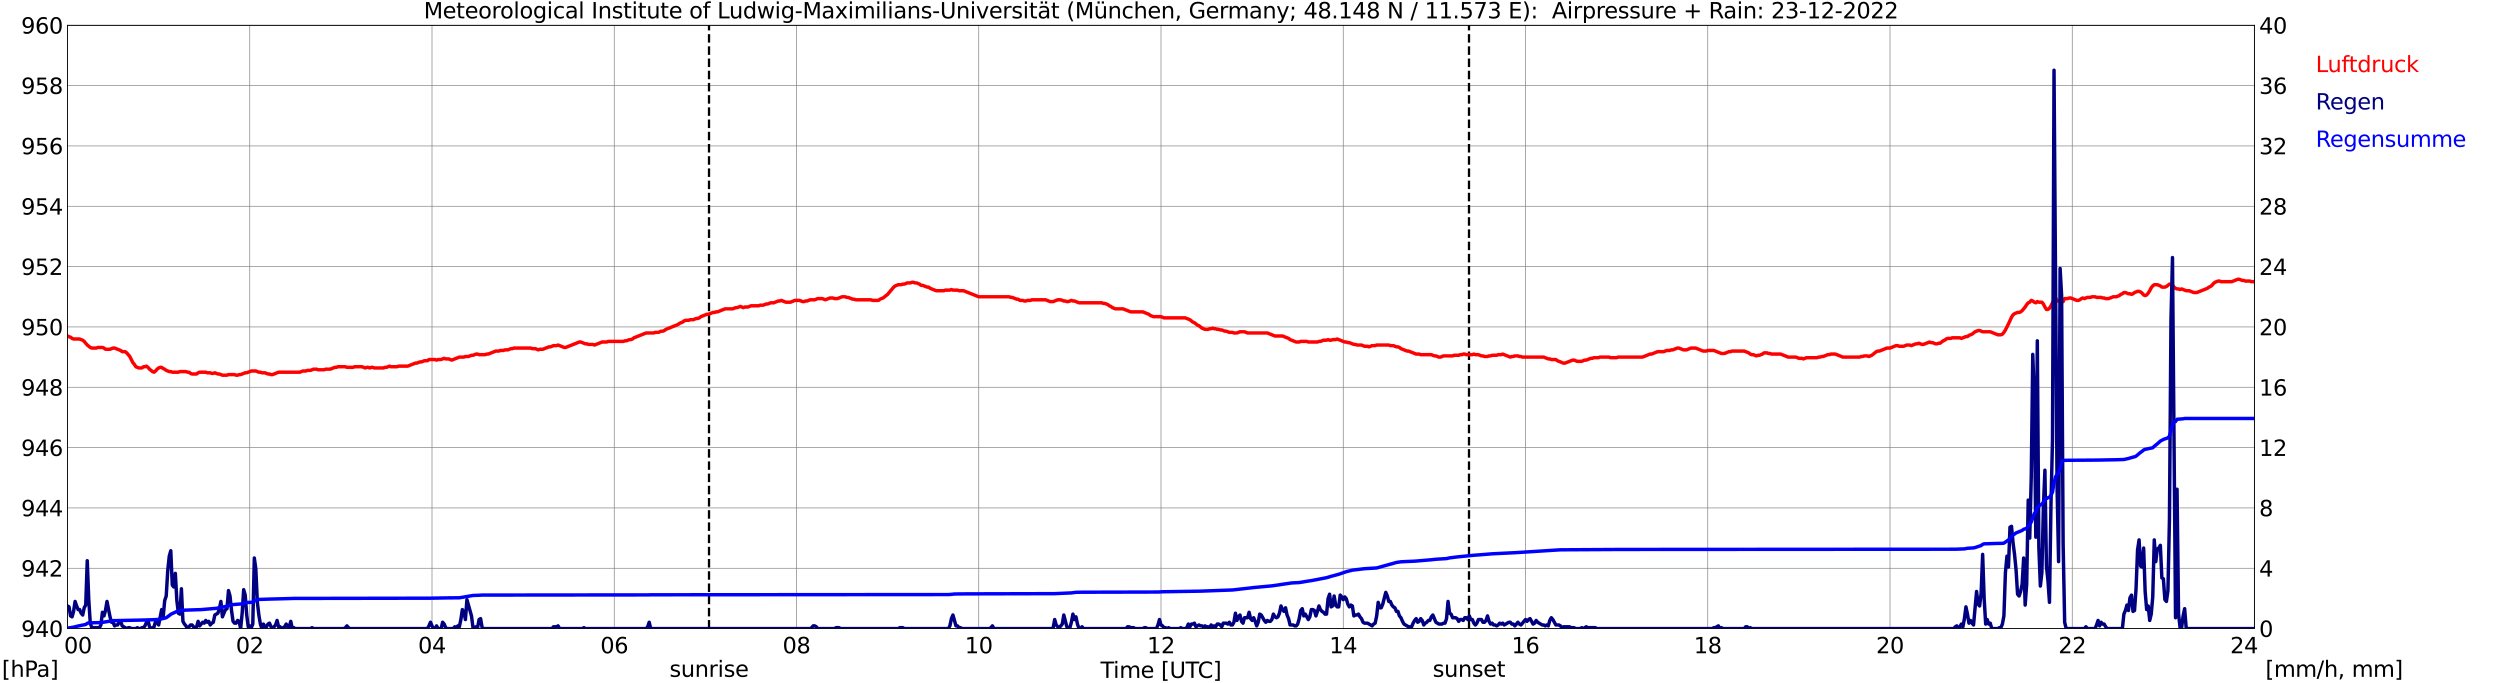 <?xml version="1.0" encoding="utf-8" standalone="no"?>
<!DOCTYPE svg PUBLIC "-//W3C//DTD SVG 1.1//EN"
  "http://www.w3.org/Graphics/SVG/1.1/DTD/svg11.dtd">
<svg xmlns:xlink="http://www.w3.org/1999/xlink" width="1085.4pt" height="296.64pt" viewBox="0 0 1085.4 296.64" xmlns="http://www.w3.org/2000/svg" version="1.1">
 <defs>
  <style type="text/css">*{stroke-linejoin: round; stroke-linecap: butt}</style>
 </defs>
 <g id="figure_1">
  <g id="patch_1">
   <path d="M 0 296.64 
L 1085.4 296.64 
L 1085.4 0 
L 0 0 
z
" style="fill: #ffffff"/>
  </g>
  <g id="axes_1">
   <g id="patch_2">
    <path d="M 29.306 272.909 
L 978.814 272.909 
L 978.814 10.976 
L 29.306 10.976 
z
" style="fill: #ffffff"/>
   </g>
   <g id="patch_3">
    <path d="M 978.814 272.909 
L 978.814 272.909 
L 978.814 10.976 
L 978.814 10.976 
z
" clip-path="url(#pae07362fde)" style="fill: #d3d3d3; opacity: 0.25; stroke: #d3d3d3; stroke-linejoin: miter"/>
   </g>
   <g id="matplotlib.axis_1">
    <g id="xtick_1">
     <g id="line2d_1">
      <path d="M 29.306 272.909 
L 29.306 10.976 
" clip-path="url(#pae07362fde)" style="fill: none; stroke: #808080; stroke-width: 0.3; stroke-linecap: square"/>
     </g>
     <g id="line2d_2"/>
     <g id="text_1">
      <!--    00 -->
      <g transform="translate(18.733 283.627) scale(0.095 -0.095)">
       <defs>
        <path id="DejaVuSans-20" transform="scale(0.016)"/>
        <path id="DejaVuSans-30" d="M 2034 4250 
Q 1547 4250 1301 3770 
Q 1056 3291 1056 2328 
Q 1056 1369 1301 889 
Q 1547 409 2034 409 
Q 2525 409 2770 889 
Q 3016 1369 3016 2328 
Q 3016 3291 2770 3770 
Q 2525 4250 2034 4250 
z
M 2034 4750 
Q 2819 4750 3233 4129 
Q 3647 3509 3647 2328 
Q 3647 1150 3233 529 
Q 2819 -91 2034 -91 
Q 1250 -91 836 529 
Q 422 1150 422 2328 
Q 422 3509 836 4129 
Q 1250 4750 2034 4750 
z
" transform="scale(0.016)"/>
       </defs>
       <use xlink:href="#DejaVuSans-20"/>
       <use xlink:href="#DejaVuSans-20" transform="translate(31.787 0)"/>
       <use xlink:href="#DejaVuSans-20" transform="translate(63.574 0)"/>
       <use xlink:href="#DejaVuSans-30" transform="translate(95.361 0)"/>
       <use xlink:href="#DejaVuSans-30" transform="translate(158.984 0)"/>
      </g>
     </g>
    </g>
    <g id="xtick_2">
     <g id="line2d_3">
      <path d="M 108.431 272.909 
L 108.431 10.976 
" clip-path="url(#pae07362fde)" style="fill: none; stroke: #808080; stroke-width: 0.3; stroke-linecap: square"/>
     </g>
     <g id="line2d_4"/>
     <g id="text_2">
      <!-- 02 -->
      <g transform="translate(102.387 283.627) scale(0.095 -0.095)">
       <defs>
        <path id="DejaVuSans-32" d="M 1228 531 
L 3431 531 
L 3431 0 
L 469 0 
L 469 531 
Q 828 903 1448 1529 
Q 2069 2156 2228 2338 
Q 2531 2678 2651 2914 
Q 2772 3150 2772 3378 
Q 2772 3750 2511 3984 
Q 2250 4219 1831 4219 
Q 1534 4219 1204 4116 
Q 875 4013 500 3803 
L 500 4441 
Q 881 4594 1212 4672 
Q 1544 4750 1819 4750 
Q 2544 4750 2975 4387 
Q 3406 4025 3406 3419 
Q 3406 3131 3298 2873 
Q 3191 2616 2906 2266 
Q 2828 2175 2409 1742 
Q 1991 1309 1228 531 
z
" transform="scale(0.016)"/>
       </defs>
       <use xlink:href="#DejaVuSans-30"/>
       <use xlink:href="#DejaVuSans-32" transform="translate(63.623 0)"/>
      </g>
     </g>
    </g>
    <g id="xtick_3">
     <g id="line2d_5">
      <path d="M 187.557 272.909 
L 187.557 10.976 
" clip-path="url(#pae07362fde)" style="fill: none; stroke: #808080; stroke-width: 0.3; stroke-linecap: square"/>
     </g>
     <g id="line2d_6"/>
     <g id="text_3">
      <!-- 04 -->
      <g transform="translate(181.513 283.627) scale(0.095 -0.095)">
       <defs>
        <path id="DejaVuSans-34" d="M 2419 4116 
L 825 1625 
L 2419 1625 
L 2419 4116 
z
M 2253 4666 
L 3047 4666 
L 3047 1625 
L 3713 1625 
L 3713 1100 
L 3047 1100 
L 3047 0 
L 2419 0 
L 2419 1100 
L 313 1100 
L 313 1709 
L 2253 4666 
z
" transform="scale(0.016)"/>
       </defs>
       <use xlink:href="#DejaVuSans-30"/>
       <use xlink:href="#DejaVuSans-34" transform="translate(63.623 0)"/>
      </g>
     </g>
    </g>
    <g id="xtick_4">
     <g id="line2d_7">
      <path d="M 266.683 272.909 
L 266.683 10.976 
" clip-path="url(#pae07362fde)" style="fill: none; stroke: #808080; stroke-width: 0.3; stroke-linecap: square"/>
     </g>
     <g id="line2d_8"/>
     <g id="text_4">
      <!-- 06 -->
      <g transform="translate(260.638 283.627) scale(0.095 -0.095)">
       <defs>
        <path id="DejaVuSans-36" d="M 2113 2584 
Q 1688 2584 1439 2293 
Q 1191 2003 1191 1497 
Q 1191 994 1439 701 
Q 1688 409 2113 409 
Q 2538 409 2786 701 
Q 3034 994 3034 1497 
Q 3034 2003 2786 2293 
Q 2538 2584 2113 2584 
z
M 3366 4563 
L 3366 3988 
Q 3128 4100 2886 4159 
Q 2644 4219 2406 4219 
Q 1781 4219 1451 3797 
Q 1122 3375 1075 2522 
Q 1259 2794 1537 2939 
Q 1816 3084 2150 3084 
Q 2853 3084 3261 2657 
Q 3669 2231 3669 1497 
Q 3669 778 3244 343 
Q 2819 -91 2113 -91 
Q 1303 -91 875 529 
Q 447 1150 447 2328 
Q 447 3434 972 4092 
Q 1497 4750 2381 4750 
Q 2619 4750 2861 4703 
Q 3103 4656 3366 4563 
z
" transform="scale(0.016)"/>
       </defs>
       <use xlink:href="#DejaVuSans-30"/>
       <use xlink:href="#DejaVuSans-36" transform="translate(63.623 0)"/>
      </g>
     </g>
    </g>
    <g id="xtick_5">
     <g id="line2d_9">
      <path d="M 345.808 272.909 
L 345.808 10.976 
" clip-path="url(#pae07362fde)" style="fill: none; stroke: #808080; stroke-width: 0.3; stroke-linecap: square"/>
     </g>
     <g id="line2d_10"/>
     <g id="text_5">
      <!-- 08 -->
      <g transform="translate(339.764 283.627) scale(0.095 -0.095)">
       <defs>
        <path id="DejaVuSans-38" d="M 2034 2216 
Q 1584 2216 1326 1975 
Q 1069 1734 1069 1313 
Q 1069 891 1326 650 
Q 1584 409 2034 409 
Q 2484 409 2743 651 
Q 3003 894 3003 1313 
Q 3003 1734 2745 1975 
Q 2488 2216 2034 2216 
z
M 1403 2484 
Q 997 2584 770 2862 
Q 544 3141 544 3541 
Q 544 4100 942 4425 
Q 1341 4750 2034 4750 
Q 2731 4750 3128 4425 
Q 3525 4100 3525 3541 
Q 3525 3141 3298 2862 
Q 3072 2584 2669 2484 
Q 3125 2378 3379 2068 
Q 3634 1759 3634 1313 
Q 3634 634 3220 271 
Q 2806 -91 2034 -91 
Q 1263 -91 848 271 
Q 434 634 434 1313 
Q 434 1759 690 2068 
Q 947 2378 1403 2484 
z
M 1172 3481 
Q 1172 3119 1398 2916 
Q 1625 2713 2034 2713 
Q 2441 2713 2670 2916 
Q 2900 3119 2900 3481 
Q 2900 3844 2670 4047 
Q 2441 4250 2034 4250 
Q 1625 4250 1398 4047 
Q 1172 3844 1172 3481 
z
" transform="scale(0.016)"/>
       </defs>
       <use xlink:href="#DejaVuSans-30"/>
       <use xlink:href="#DejaVuSans-38" transform="translate(63.623 0)"/>
      </g>
     </g>
    </g>
    <g id="xtick_6">
     <g id="line2d_11">
      <path d="M 424.934 272.909 
L 424.934 10.976 
" clip-path="url(#pae07362fde)" style="fill: none; stroke: #808080; stroke-width: 0.3; stroke-linecap: square"/>
     </g>
     <g id="line2d_12"/>
     <g id="text_6">
      <!-- 10 -->
      <g transform="translate(418.89 283.627) scale(0.095 -0.095)">
       <defs>
        <path id="DejaVuSans-31" d="M 794 531 
L 1825 531 
L 1825 4091 
L 703 3866 
L 703 4441 
L 1819 4666 
L 2450 4666 
L 2450 531 
L 3481 531 
L 3481 0 
L 794 0 
L 794 531 
z
" transform="scale(0.016)"/>
       </defs>
       <use xlink:href="#DejaVuSans-31"/>
       <use xlink:href="#DejaVuSans-30" transform="translate(63.623 0)"/>
      </g>
     </g>
    </g>
    <g id="xtick_7">
     <g id="line2d_13">
      <path d="M 504.06 272.909 
L 504.06 10.976 
" clip-path="url(#pae07362fde)" style="fill: none; stroke: #808080; stroke-width: 0.3; stroke-linecap: square"/>
     </g>
     <g id="line2d_14"/>
     <g id="text_7">
      <!-- 12 -->
      <g transform="translate(498.015 283.627) scale(0.095 -0.095)">
       <use xlink:href="#DejaVuSans-31"/>
       <use xlink:href="#DejaVuSans-32" transform="translate(63.623 0)"/>
      </g>
     </g>
    </g>
    <g id="xtick_8">
     <g id="line2d_15">
      <path d="M 583.185 272.909 
L 583.185 10.976 
" clip-path="url(#pae07362fde)" style="fill: none; stroke: #808080; stroke-width: 0.3; stroke-linecap: square"/>
     </g>
     <g id="line2d_16"/>
     <g id="text_8">
      <!-- 14 -->
      <g transform="translate(577.141 283.627) scale(0.095 -0.095)">
       <use xlink:href="#DejaVuSans-31"/>
       <use xlink:href="#DejaVuSans-34" transform="translate(63.623 0)"/>
      </g>
     </g>
    </g>
    <g id="xtick_9">
     <g id="line2d_17">
      <path d="M 662.311 272.909 
L 662.311 10.976 
" clip-path="url(#pae07362fde)" style="fill: none; stroke: #808080; stroke-width: 0.3; stroke-linecap: square"/>
     </g>
     <g id="line2d_18"/>
     <g id="text_9">
      <!-- 16 -->
      <g transform="translate(656.267 283.627) scale(0.095 -0.095)">
       <use xlink:href="#DejaVuSans-31"/>
       <use xlink:href="#DejaVuSans-36" transform="translate(63.623 0)"/>
      </g>
     </g>
    </g>
    <g id="xtick_10">
     <g id="line2d_19">
      <path d="M 741.437 272.909 
L 741.437 10.976 
" clip-path="url(#pae07362fde)" style="fill: none; stroke: #808080; stroke-width: 0.3; stroke-linecap: square"/>
     </g>
     <g id="line2d_20"/>
     <g id="text_10">
      <!-- 18 -->
      <g transform="translate(735.392 283.627) scale(0.095 -0.095)">
       <use xlink:href="#DejaVuSans-31"/>
       <use xlink:href="#DejaVuSans-38" transform="translate(63.623 0)"/>
      </g>
     </g>
    </g>
    <g id="xtick_11">
     <g id="line2d_21">
      <path d="M 820.562 272.909 
L 820.562 10.976 
" clip-path="url(#pae07362fde)" style="fill: none; stroke: #808080; stroke-width: 0.3; stroke-linecap: square"/>
     </g>
     <g id="line2d_22"/>
     <g id="text_11">
      <!-- 20 -->
      <g transform="translate(814.518 283.627) scale(0.095 -0.095)">
       <use xlink:href="#DejaVuSans-32"/>
       <use xlink:href="#DejaVuSans-30" transform="translate(63.623 0)"/>
      </g>
     </g>
    </g>
    <g id="xtick_12">
     <g id="line2d_23">
      <path d="M 899.688 272.909 
L 899.688 10.976 
" clip-path="url(#pae07362fde)" style="fill: none; stroke: #808080; stroke-width: 0.3; stroke-linecap: square"/>
     </g>
     <g id="line2d_24"/>
     <g id="text_12">
      <!-- 22 -->
      <g transform="translate(893.644 283.627) scale(0.095 -0.095)">
       <use xlink:href="#DejaVuSans-32"/>
       <use xlink:href="#DejaVuSans-32" transform="translate(63.623 0)"/>
      </g>
     </g>
    </g>
    <g id="xtick_13">
     <g id="line2d_25">
      <path d="M 978.814 272.909 
L 978.814 10.976 
" clip-path="url(#pae07362fde)" style="fill: none; stroke: #808080; stroke-width: 0.3; stroke-linecap: square"/>
     </g>
     <g id="line2d_26"/>
     <g id="text_13">
      <!-- 24    -->
      <g transform="translate(968.241 283.627) scale(0.095 -0.095)">
       <use xlink:href="#DejaVuSans-32"/>
       <use xlink:href="#DejaVuSans-34" transform="translate(63.623 0)"/>
       <use xlink:href="#DejaVuSans-20" transform="translate(127.246 0)"/>
       <use xlink:href="#DejaVuSans-20" transform="translate(159.033 0)"/>
       <use xlink:href="#DejaVuSans-20" transform="translate(190.82 0)"/>
      </g>
     </g>
    </g>
    <g id="text_14">
     <!-- Time [UTC] -->
     <g transform="translate(477.806 294.322) scale(0.095 -0.095)">
      <defs>
       <path id="DejaVuSans-54" d="M -19 4666 
L 3928 4666 
L 3928 4134 
L 2272 4134 
L 2272 0 
L 1638 0 
L 1638 4134 
L -19 4134 
L -19 4666 
z
" transform="scale(0.016)"/>
       <path id="DejaVuSans-69" d="M 603 3500 
L 1178 3500 
L 1178 0 
L 603 0 
L 603 3500 
z
M 603 4863 
L 1178 4863 
L 1178 4134 
L 603 4134 
L 603 4863 
z
" transform="scale(0.016)"/>
       <path id="DejaVuSans-6d" d="M 3328 2828 
Q 3544 3216 3844 3400 
Q 4144 3584 4550 3584 
Q 5097 3584 5394 3201 
Q 5691 2819 5691 2113 
L 5691 0 
L 5113 0 
L 5113 2094 
Q 5113 2597 4934 2840 
Q 4756 3084 4391 3084 
Q 3944 3084 3684 2787 
Q 3425 2491 3425 1978 
L 3425 0 
L 2847 0 
L 2847 2094 
Q 2847 2600 2669 2842 
Q 2491 3084 2119 3084 
Q 1678 3084 1418 2786 
Q 1159 2488 1159 1978 
L 1159 0 
L 581 0 
L 581 3500 
L 1159 3500 
L 1159 2956 
Q 1356 3278 1631 3431 
Q 1906 3584 2284 3584 
Q 2666 3584 2933 3390 
Q 3200 3197 3328 2828 
z
" transform="scale(0.016)"/>
       <path id="DejaVuSans-65" d="M 3597 1894 
L 3597 1613 
L 953 1613 
Q 991 1019 1311 708 
Q 1631 397 2203 397 
Q 2534 397 2845 478 
Q 3156 559 3463 722 
L 3463 178 
Q 3153 47 2828 -22 
Q 2503 -91 2169 -91 
Q 1331 -91 842 396 
Q 353 884 353 1716 
Q 353 2575 817 3079 
Q 1281 3584 2069 3584 
Q 2775 3584 3186 3129 
Q 3597 2675 3597 1894 
z
M 3022 2063 
Q 3016 2534 2758 2815 
Q 2500 3097 2075 3097 
Q 1594 3097 1305 2825 
Q 1016 2553 972 2059 
L 3022 2063 
z
" transform="scale(0.016)"/>
       <path id="DejaVuSans-5b" d="M 550 4863 
L 1875 4863 
L 1875 4416 
L 1125 4416 
L 1125 -397 
L 1875 -397 
L 1875 -844 
L 550 -844 
L 550 4863 
z
" transform="scale(0.016)"/>
       <path id="DejaVuSans-55" d="M 556 4666 
L 1191 4666 
L 1191 1831 
Q 1191 1081 1462 751 
Q 1734 422 2344 422 
Q 2950 422 3222 751 
Q 3494 1081 3494 1831 
L 3494 4666 
L 4128 4666 
L 4128 1753 
Q 4128 841 3676 375 
Q 3225 -91 2344 -91 
Q 1459 -91 1007 375 
Q 556 841 556 1753 
L 556 4666 
z
" transform="scale(0.016)"/>
       <path id="DejaVuSans-43" d="M 4122 4306 
L 4122 3641 
Q 3803 3938 3442 4084 
Q 3081 4231 2675 4231 
Q 1875 4231 1450 3742 
Q 1025 3253 1025 2328 
Q 1025 1406 1450 917 
Q 1875 428 2675 428 
Q 3081 428 3442 575 
Q 3803 722 4122 1019 
L 4122 359 
Q 3791 134 3420 21 
Q 3050 -91 2638 -91 
Q 1578 -91 968 557 
Q 359 1206 359 2328 
Q 359 3453 968 4101 
Q 1578 4750 2638 4750 
Q 3056 4750 3426 4639 
Q 3797 4528 4122 4306 
z
" transform="scale(0.016)"/>
       <path id="DejaVuSans-5d" d="M 1947 4863 
L 1947 -844 
L 622 -844 
L 622 -397 
L 1369 -397 
L 1369 4416 
L 622 4416 
L 622 4863 
L 1947 4863 
z
" transform="scale(0.016)"/>
      </defs>
      <use xlink:href="#DejaVuSans-54"/>
      <use xlink:href="#DejaVuSans-69" transform="translate(57.959 0)"/>
      <use xlink:href="#DejaVuSans-6d" transform="translate(85.742 0)"/>
      <use xlink:href="#DejaVuSans-65" transform="translate(183.154 0)"/>
      <use xlink:href="#DejaVuSans-20" transform="translate(244.678 0)"/>
      <use xlink:href="#DejaVuSans-5b" transform="translate(276.465 0)"/>
      <use xlink:href="#DejaVuSans-55" transform="translate(315.479 0)"/>
      <use xlink:href="#DejaVuSans-54" transform="translate(388.672 0)"/>
      <use xlink:href="#DejaVuSans-43" transform="translate(443.881 0)"/>
      <use xlink:href="#DejaVuSans-5d" transform="translate(513.705 0)"/>
     </g>
    </g>
   </g>
   <g id="matplotlib.axis_2">
    <g id="ytick_1">
     <g id="line2d_27">
      <path d="M 29.306 272.909 
L 978.814 272.909 
" clip-path="url(#pae07362fde)" style="fill: none; stroke: #808080; stroke-width: 0.3; stroke-linecap: square"/>
     </g>
     <g id="line2d_28"/>
     <g id="text_15">
      <!-- 940 -->
      <g transform="translate(9.173 276.518) scale(0.095 -0.095)">
       <defs>
        <path id="DejaVuSans-39" d="M 703 97 
L 703 672 
Q 941 559 1184 500 
Q 1428 441 1663 441 
Q 2288 441 2617 861 
Q 2947 1281 2994 2138 
Q 2813 1869 2534 1725 
Q 2256 1581 1919 1581 
Q 1219 1581 811 2004 
Q 403 2428 403 3163 
Q 403 3881 828 4315 
Q 1253 4750 1959 4750 
Q 2769 4750 3195 4129 
Q 3622 3509 3622 2328 
Q 3622 1225 3098 567 
Q 2575 -91 1691 -91 
Q 1453 -91 1209 -44 
Q 966 3 703 97 
z
M 1959 2075 
Q 2384 2075 2632 2365 
Q 2881 2656 2881 3163 
Q 2881 3666 2632 3958 
Q 2384 4250 1959 4250 
Q 1534 4250 1286 3958 
Q 1038 3666 1038 3163 
Q 1038 2656 1286 2365 
Q 1534 2075 1959 2075 
z
" transform="scale(0.016)"/>
       </defs>
       <use xlink:href="#DejaVuSans-39"/>
       <use xlink:href="#DejaVuSans-34" transform="translate(63.623 0)"/>
       <use xlink:href="#DejaVuSans-30" transform="translate(127.246 0)"/>
      </g>
     </g>
    </g>
    <g id="ytick_2">
     <g id="line2d_29">
      <path d="M 29.306 246.715 
L 978.814 246.715 
" clip-path="url(#pae07362fde)" style="fill: none; stroke: #808080; stroke-width: 0.3; stroke-linecap: square"/>
     </g>
     <g id="line2d_30"/>
     <g id="text_16">
      <!-- 942 -->
      <g transform="translate(9.173 250.325) scale(0.095 -0.095)">
       <use xlink:href="#DejaVuSans-39"/>
       <use xlink:href="#DejaVuSans-34" transform="translate(63.623 0)"/>
       <use xlink:href="#DejaVuSans-32" transform="translate(127.246 0)"/>
      </g>
     </g>
    </g>
    <g id="ytick_3">
     <g id="line2d_31">
      <path d="M 29.306 220.522 
L 978.814 220.522 
" clip-path="url(#pae07362fde)" style="fill: none; stroke: #808080; stroke-width: 0.3; stroke-linecap: square"/>
     </g>
     <g id="line2d_32"/>
     <g id="text_17">
      <!-- 944 -->
      <g transform="translate(9.173 224.131) scale(0.095 -0.095)">
       <use xlink:href="#DejaVuSans-39"/>
       <use xlink:href="#DejaVuSans-34" transform="translate(63.623 0)"/>
       <use xlink:href="#DejaVuSans-34" transform="translate(127.246 0)"/>
      </g>
     </g>
    </g>
    <g id="ytick_4">
     <g id="line2d_33">
      <path d="M 29.306 194.329 
L 978.814 194.329 
" clip-path="url(#pae07362fde)" style="fill: none; stroke: #808080; stroke-width: 0.3; stroke-linecap: square"/>
     </g>
     <g id="line2d_34"/>
     <g id="text_18">
      <!-- 946 -->
      <g transform="translate(9.173 197.938) scale(0.095 -0.095)">
       <use xlink:href="#DejaVuSans-39"/>
       <use xlink:href="#DejaVuSans-34" transform="translate(63.623 0)"/>
       <use xlink:href="#DejaVuSans-36" transform="translate(127.246 0)"/>
      </g>
     </g>
    </g>
    <g id="ytick_5">
     <g id="line2d_35">
      <path d="M 29.306 168.136 
L 978.814 168.136 
" clip-path="url(#pae07362fde)" style="fill: none; stroke: #808080; stroke-width: 0.3; stroke-linecap: square"/>
     </g>
     <g id="line2d_36"/>
     <g id="text_19">
      <!-- 948 -->
      <g transform="translate(9.173 171.745) scale(0.095 -0.095)">
       <use xlink:href="#DejaVuSans-39"/>
       <use xlink:href="#DejaVuSans-34" transform="translate(63.623 0)"/>
       <use xlink:href="#DejaVuSans-38" transform="translate(127.246 0)"/>
      </g>
     </g>
    </g>
    <g id="ytick_6">
     <g id="line2d_37">
      <path d="M 29.306 141.942 
L 978.814 141.942 
" clip-path="url(#pae07362fde)" style="fill: none; stroke: #808080; stroke-width: 0.3; stroke-linecap: square"/>
     </g>
     <g id="line2d_38"/>
     <g id="text_20">
      <!-- 950 -->
      <g transform="translate(9.173 145.551) scale(0.095 -0.095)">
       <defs>
        <path id="DejaVuSans-35" d="M 691 4666 
L 3169 4666 
L 3169 4134 
L 1269 4134 
L 1269 2991 
Q 1406 3038 1543 3061 
Q 1681 3084 1819 3084 
Q 2600 3084 3056 2656 
Q 3513 2228 3513 1497 
Q 3513 744 3044 326 
Q 2575 -91 1722 -91 
Q 1428 -91 1123 -41 
Q 819 9 494 109 
L 494 744 
Q 775 591 1075 516 
Q 1375 441 1709 441 
Q 2250 441 2565 725 
Q 2881 1009 2881 1497 
Q 2881 1984 2565 2268 
Q 2250 2553 1709 2553 
Q 1456 2553 1204 2497 
Q 953 2441 691 2322 
L 691 4666 
z
" transform="scale(0.016)"/>
       </defs>
       <use xlink:href="#DejaVuSans-39"/>
       <use xlink:href="#DejaVuSans-35" transform="translate(63.623 0)"/>
       <use xlink:href="#DejaVuSans-30" transform="translate(127.246 0)"/>
      </g>
     </g>
    </g>
    <g id="ytick_7">
     <g id="line2d_39">
      <path d="M 29.306 115.749 
L 978.814 115.749 
" clip-path="url(#pae07362fde)" style="fill: none; stroke: #808080; stroke-width: 0.3; stroke-linecap: square"/>
     </g>
     <g id="line2d_40"/>
     <g id="text_21">
      <!-- 952 -->
      <g transform="translate(9.173 119.358) scale(0.095 -0.095)">
       <use xlink:href="#DejaVuSans-39"/>
       <use xlink:href="#DejaVuSans-35" transform="translate(63.623 0)"/>
       <use xlink:href="#DejaVuSans-32" transform="translate(127.246 0)"/>
      </g>
     </g>
    </g>
    <g id="ytick_8">
     <g id="line2d_41">
      <path d="M 29.306 89.556 
L 978.814 89.556 
" clip-path="url(#pae07362fde)" style="fill: none; stroke: #808080; stroke-width: 0.3; stroke-linecap: square"/>
     </g>
     <g id="line2d_42"/>
     <g id="text_22">
      <!-- 954 -->
      <g transform="translate(9.173 93.165) scale(0.095 -0.095)">
       <use xlink:href="#DejaVuSans-39"/>
       <use xlink:href="#DejaVuSans-35" transform="translate(63.623 0)"/>
       <use xlink:href="#DejaVuSans-34" transform="translate(127.246 0)"/>
      </g>
     </g>
    </g>
    <g id="ytick_9">
     <g id="line2d_43">
      <path d="M 29.306 63.362 
L 978.814 63.362 
" clip-path="url(#pae07362fde)" style="fill: none; stroke: #808080; stroke-width: 0.3; stroke-linecap: square"/>
     </g>
     <g id="line2d_44"/>
     <g id="text_23">
      <!-- 956 -->
      <g transform="translate(9.173 66.972) scale(0.095 -0.095)">
       <use xlink:href="#DejaVuSans-39"/>
       <use xlink:href="#DejaVuSans-35" transform="translate(63.623 0)"/>
       <use xlink:href="#DejaVuSans-36" transform="translate(127.246 0)"/>
      </g>
     </g>
    </g>
    <g id="ytick_10">
     <g id="line2d_45">
      <path d="M 29.306 37.169 
L 978.814 37.169 
" clip-path="url(#pae07362fde)" style="fill: none; stroke: #808080; stroke-width: 0.3; stroke-linecap: square"/>
     </g>
     <g id="line2d_46"/>
     <g id="text_24">
      <!-- 958 -->
      <g transform="translate(9.173 40.778) scale(0.095 -0.095)">
       <use xlink:href="#DejaVuSans-39"/>
       <use xlink:href="#DejaVuSans-35" transform="translate(63.623 0)"/>
       <use xlink:href="#DejaVuSans-38" transform="translate(127.246 0)"/>
      </g>
     </g>
    </g>
    <g id="ytick_11">
     <g id="line2d_47">
      <path d="M 29.306 10.976 
L 978.814 10.976 
" clip-path="url(#pae07362fde)" style="fill: none; stroke: #808080; stroke-width: 0.3; stroke-linecap: square"/>
     </g>
     <g id="line2d_48"/>
     <g id="text_25">
      <!-- 960 -->
      <g transform="translate(9.173 14.585) scale(0.095 -0.095)">
       <use xlink:href="#DejaVuSans-39"/>
       <use xlink:href="#DejaVuSans-36" transform="translate(63.623 0)"/>
       <use xlink:href="#DejaVuSans-30" transform="translate(127.246 0)"/>
      </g>
     </g>
    </g>
   </g>
   <g id="line2d_49">
    <path d="M 307.828 272.909 
L 307.828 10.976 
" clip-path="url(#pae07362fde)" style="fill: none; stroke-dasharray: 3.7,1.6; stroke-dashoffset: 0; stroke: #000000"/>
   </g>
   <g id="line2d_50">
    <path d="M 637.782 272.909 
L 637.782 10.976 
" clip-path="url(#pae07362fde)" style="fill: none; stroke-dasharray: 3.7,1.6; stroke-dashoffset: 0; stroke: #000000"/>
   </g>
   <g id="line2d_51">
    <path d="M 29.306 145.871 
L 29.965 146.199 
L 30.625 146.395 
L 31.284 146.919 
L 31.943 147.181 
L 34.581 147.181 
L 35.9 147.705 
L 36.559 148.229 
L 37.878 149.8 
L 39.197 150.848 
L 39.856 151.11 
L 41.834 151.11 
L 42.493 150.848 
L 44.472 150.848 
L 45.131 151.11 
L 45.79 151.634 
L 47.768 151.634 
L 49.087 151.11 
L 49.747 151.11 
L 52.384 152.158 
L 53.043 152.681 
L 54.362 152.681 
L 55.022 153.205 
L 56.34 154.777 
L 57.659 157.396 
L 58.319 158.182 
L 58.978 159.23 
L 60.297 159.754 
L 61.615 159.754 
L 62.275 159.23 
L 62.934 159.23 
L 63.594 158.968 
L 64.253 159.492 
L 64.912 160.278 
L 66.231 161.325 
L 66.89 161.587 
L 67.55 161.063 
L 68.209 160.278 
L 68.869 159.754 
L 69.528 159.492 
L 70.187 159.492 
L 70.847 160.016 
L 71.506 160.278 
L 72.166 160.801 
L 73.484 161.325 
L 74.144 161.325 
L 74.803 161.587 
L 77.441 161.587 
L 78.1 161.325 
L 80.737 161.325 
L 81.397 161.587 
L 82.056 161.587 
L 82.716 162.111 
L 83.375 162.373 
L 85.353 162.373 
L 86.013 161.849 
L 86.672 161.587 
L 89.309 161.587 
L 89.969 161.849 
L 91.288 161.849 
L 91.947 162.111 
L 92.606 162.111 
L 93.266 161.849 
L 94.584 162.373 
L 95.244 162.373 
L 96.563 162.897 
L 98.541 162.897 
L 99.2 162.635 
L 101.838 162.635 
L 102.497 162.897 
L 103.156 162.897 
L 103.816 162.635 
L 104.475 162.635 
L 106.453 161.849 
L 107.113 161.849 
L 109.091 161.063 
L 111.069 161.063 
L 112.388 161.587 
L 113.047 161.587 
L 113.707 161.849 
L 115.025 161.849 
L 116.344 162.373 
L 117.003 162.373 
L 117.663 162.635 
L 118.322 162.635 
L 120.96 161.587 
L 130.191 161.587 
L 131.51 161.063 
L 132.829 161.063 
L 133.488 160.801 
L 134.807 160.801 
L 136.125 160.278 
L 137.444 160.278 
L 138.104 160.539 
L 140.741 160.539 
L 141.4 160.278 
L 143.379 160.278 
L 145.357 159.492 
L 146.016 159.492 
L 146.676 159.23 
L 149.972 159.23 
L 150.632 159.492 
L 153.269 159.492 
L 153.929 159.23 
L 157.226 159.23 
L 158.544 159.754 
L 159.204 159.492 
L 159.863 159.492 
L 160.523 159.754 
L 161.182 159.492 
L 161.841 159.492 
L 162.501 159.754 
L 166.457 159.754 
L 167.116 159.492 
L 167.776 159.492 
L 169.094 158.968 
L 169.754 159.23 
L 172.391 159.23 
L 173.051 158.968 
L 177.007 158.968 
L 180.304 157.658 
L 180.963 157.658 
L 182.282 157.134 
L 182.941 157.134 
L 184.26 156.61 
L 185.579 156.61 
L 186.238 156.087 
L 188.876 156.087 
L 189.535 156.349 
L 190.195 156.087 
L 191.513 156.087 
L 192.832 155.563 
L 193.492 155.825 
L 194.81 155.825 
L 196.129 156.349 
L 199.426 155.039 
L 201.404 155.039 
L 202.063 154.777 
L 203.382 154.777 
L 204.701 154.253 
L 205.36 154.253 
L 206.679 153.729 
L 207.339 153.729 
L 207.998 153.991 
L 210.635 153.991 
L 211.295 153.729 
L 211.954 153.729 
L 215.251 152.42 
L 216.57 152.42 
L 217.229 152.158 
L 218.548 152.158 
L 219.207 151.896 
L 220.526 151.896 
L 221.845 151.372 
L 222.504 151.372 
L 223.164 151.11 
L 230.417 151.11 
L 231.076 151.372 
L 232.395 151.372 
L 233.714 151.896 
L 234.373 151.634 
L 235.692 151.634 
L 238.329 150.586 
L 238.989 150.586 
L 240.308 150.062 
L 241.626 150.062 
L 242.286 149.8 
L 244.923 150.848 
L 245.583 150.848 
L 251.517 148.491 
L 252.176 148.491 
L 254.155 149.276 
L 254.814 149.276 
L 255.473 149.538 
L 257.451 149.538 
L 258.111 149.8 
L 261.408 148.491 
L 263.386 148.491 
L 264.045 148.229 
L 270.639 148.229 
L 271.298 147.967 
L 271.958 147.967 
L 273.277 147.443 
L 273.936 147.443 
L 274.595 147.181 
L 275.255 146.657 
L 280.53 144.562 
L 283.827 144.562 
L 284.486 144.3 
L 285.805 144.3 
L 287.124 143.776 
L 287.783 143.776 
L 288.442 143.514 
L 289.102 142.99 
L 294.377 140.895 
L 295.036 140.371 
L 296.355 139.847 
L 297.014 139.323 
L 297.674 139.061 
L 298.992 139.061 
L 299.652 138.799 
L 300.971 138.799 
L 302.289 138.275 
L 302.949 138.275 
L 303.608 138.013 
L 304.267 137.489 
L 306.905 136.442 
L 307.564 136.442 
L 309.543 135.656 
L 310.202 135.656 
L 310.861 135.394 
L 311.521 135.394 
L 314.818 134.084 
L 318.114 134.084 
L 319.433 133.56 
L 320.093 133.56 
L 321.411 133.037 
L 322.73 133.56 
L 323.39 133.298 
L 324.708 133.298 
L 326.027 132.775 
L 329.324 132.775 
L 329.983 132.513 
L 331.302 132.513 
L 332.621 131.989 
L 333.28 131.989 
L 334.599 131.465 
L 335.918 131.465 
L 337.896 130.679 
L 338.555 130.679 
L 339.215 130.417 
L 341.193 131.203 
L 343.171 131.203 
L 345.149 130.417 
L 347.127 130.417 
L 348.446 130.941 
L 349.105 130.941 
L 349.765 130.679 
L 350.424 130.679 
L 351.743 130.155 
L 353.721 130.155 
L 355.04 129.631 
L 357.018 129.631 
L 358.337 130.155 
L 360.315 129.369 
L 361.634 129.369 
L 362.293 129.631 
L 363.612 129.631 
L 365.59 128.846 
L 366.909 128.846 
L 367.568 129.108 
L 368.227 129.108 
L 370.206 129.893 
L 370.865 129.893 
L 371.524 130.155 
L 378.118 130.155 
L 378.777 130.417 
L 381.415 130.417 
L 382.074 129.893 
L 383.393 129.369 
L 385.371 127.798 
L 388.009 124.655 
L 388.668 124.131 
L 389.987 123.607 
L 391.306 123.607 
L 391.965 123.345 
L 392.624 123.345 
L 393.943 122.821 
L 395.262 122.821 
L 395.921 122.559 
L 396.581 122.559 
L 397.24 122.821 
L 397.899 122.821 
L 399.218 123.345 
L 399.878 123.869 
L 400.537 123.869 
L 402.515 124.655 
L 403.175 124.655 
L 403.834 125.179 
L 406.471 126.226 
L 409.768 126.226 
L 410.428 125.964 
L 412.406 125.964 
L 413.065 125.702 
L 413.725 125.964 
L 415.703 125.964 
L 416.362 126.226 
L 418.34 126.226 
L 424.934 128.846 
L 438.122 128.846 
L 438.781 129.108 
L 439.44 129.108 
L 441.419 129.893 
L 442.078 129.893 
L 442.737 130.417 
L 444.056 130.417 
L 444.716 130.679 
L 445.375 130.679 
L 446.034 130.417 
L 447.353 130.417 
L 448.012 130.155 
L 453.947 130.155 
L 455.925 130.941 
L 457.244 130.941 
L 459.222 130.155 
L 460.541 130.155 
L 461.859 130.679 
L 462.519 130.679 
L 463.178 130.941 
L 463.838 130.941 
L 465.156 130.417 
L 465.816 130.679 
L 466.475 130.679 
L 468.453 131.465 
L 478.344 131.465 
L 479.003 131.727 
L 479.663 131.727 
L 480.981 132.251 
L 481.641 132.775 
L 482.3 133.037 
L 482.96 133.56 
L 484.278 134.084 
L 487.575 134.084 
L 490.872 135.394 
L 496.147 135.394 
L 498.785 136.442 
L 499.444 136.966 
L 500.763 137.489 
L 504.06 137.489 
L 505.379 138.013 
L 514.61 138.013 
L 516.588 138.799 
L 517.907 139.847 
L 518.566 140.109 
L 519.885 141.156 
L 520.544 141.418 
L 521.863 142.466 
L 523.182 142.99 
L 524.501 142.99 
L 525.16 142.728 
L 525.819 142.728 
L 526.479 142.466 
L 527.138 142.728 
L 527.797 142.728 
L 528.457 142.99 
L 529.116 142.99 
L 529.776 143.252 
L 530.435 143.252 
L 531.754 143.776 
L 532.413 143.776 
L 533.732 144.3 
L 535.051 144.3 
L 535.71 144.562 
L 537.029 144.562 
L 538.348 144.038 
L 540.326 144.038 
L 541.644 144.562 
L 550.216 144.562 
L 553.513 145.871 
L 556.81 145.871 
L 559.448 146.919 
L 560.107 147.443 
L 562.745 148.491 
L 564.063 148.491 
L 564.723 148.229 
L 567.36 148.229 
L 568.02 148.491 
L 571.976 148.491 
L 572.635 148.229 
L 573.295 148.229 
L 574.613 147.705 
L 575.932 147.705 
L 576.592 147.443 
L 577.251 147.705 
L 577.91 147.705 
L 578.57 147.443 
L 579.889 147.443 
L 580.548 147.181 
L 583.845 148.491 
L 584.504 148.491 
L 585.164 148.753 
L 585.823 148.753 
L 587.801 149.538 
L 588.46 149.538 
L 589.12 149.8 
L 591.098 149.8 
L 592.417 150.324 
L 593.736 150.324 
L 594.395 150.586 
L 595.714 150.062 
L 597.032 150.062 
L 597.692 149.8 
L 602.967 149.8 
L 603.626 150.062 
L 604.945 150.062 
L 606.264 150.586 
L 606.923 150.586 
L 607.582 150.848 
L 608.242 151.372 
L 610.879 152.42 
L 611.539 152.42 
L 614.836 153.729 
L 616.154 153.729 
L 616.814 153.991 
L 621.429 153.991 
L 622.748 154.515 
L 623.408 154.515 
L 624.726 155.039 
L 625.386 155.039 
L 626.705 154.515 
L 630.661 154.515 
L 631.32 154.253 
L 633.298 154.253 
L 633.958 153.991 
L 634.617 153.991 
L 635.276 153.729 
L 635.936 153.729 
L 636.595 153.991 
L 639.233 153.991 
L 639.892 153.729 
L 640.552 153.991 
L 641.87 153.991 
L 643.189 154.515 
L 643.848 154.515 
L 644.508 154.777 
L 645.827 154.777 
L 646.486 154.515 
L 647.145 154.515 
L 647.805 154.253 
L 649.783 154.253 
L 650.442 153.991 
L 651.761 153.991 
L 652.42 153.729 
L 655.717 155.039 
L 656.377 154.777 
L 657.036 154.777 
L 657.695 154.515 
L 659.014 154.515 
L 659.674 154.777 
L 660.333 154.777 
L 660.992 155.039 
L 670.224 155.039 
L 672.202 155.825 
L 672.861 155.825 
L 673.521 156.087 
L 675.499 156.087 
L 676.158 156.61 
L 678.796 157.658 
L 679.455 157.658 
L 682.752 156.349 
L 683.411 156.349 
L 684.73 156.872 
L 686.708 156.872 
L 688.027 156.349 
L 688.686 156.349 
L 690.664 155.563 
L 691.324 155.563 
L 691.983 155.301 
L 693.961 155.301 
L 694.621 155.039 
L 698.577 155.039 
L 699.236 155.301 
L 701.874 155.301 
L 702.533 155.039 
L 713.083 155.039 
L 716.38 153.729 
L 717.04 153.729 
L 719.677 152.681 
L 722.315 152.681 
L 723.633 152.158 
L 724.952 152.158 
L 725.612 151.896 
L 726.271 151.896 
L 728.249 151.11 
L 728.909 151.11 
L 730.887 151.896 
L 732.205 151.896 
L 734.184 151.11 
L 736.162 151.11 
L 739.459 152.42 
L 740.777 152.42 
L 741.437 152.158 
L 744.074 152.158 
L 747.371 153.467 
L 748.69 153.467 
L 750.668 152.681 
L 751.327 152.681 
L 751.987 152.42 
L 757.262 152.42 
L 759.24 153.205 
L 759.899 153.729 
L 760.559 153.991 
L 761.218 153.991 
L 762.537 154.515 
L 763.196 154.253 
L 763.856 154.253 
L 765.174 153.729 
L 765.834 153.205 
L 767.153 153.205 
L 767.812 153.467 
L 768.471 153.467 
L 769.131 153.729 
L 773.087 153.729 
L 776.384 155.039 
L 779.681 155.039 
L 781 155.563 
L 782.318 155.563 
L 782.978 155.825 
L 784.296 155.301 
L 788.912 155.301 
L 789.572 155.039 
L 790.231 155.039 
L 790.89 154.777 
L 791.55 154.777 
L 793.528 153.991 
L 794.187 153.991 
L 794.847 153.729 
L 796.825 153.729 
L 800.122 155.039 
L 807.375 155.039 
L 808.034 154.777 
L 808.694 154.777 
L 809.353 154.515 
L 810.672 154.515 
L 811.331 154.777 
L 812.65 154.253 
L 814.628 152.681 
L 815.287 152.42 
L 815.947 152.42 
L 819.244 151.11 
L 820.562 151.11 
L 823.2 150.062 
L 823.859 150.062 
L 824.519 150.324 
L 826.497 150.324 
L 827.816 149.8 
L 829.134 149.8 
L 829.794 150.062 
L 831.772 149.276 
L 832.431 149.276 
L 833.091 149.014 
L 834.409 149.538 
L 835.069 149.538 
L 837.706 148.491 
L 838.366 148.753 
L 839.025 148.753 
L 840.344 149.276 
L 841.003 149.276 
L 841.663 149.014 
L 842.322 149.014 
L 843.641 147.967 
L 844.3 147.705 
L 844.959 147.181 
L 845.619 146.919 
L 846.938 146.919 
L 847.597 146.657 
L 850.894 146.657 
L 851.553 146.919 
L 853.531 146.133 
L 854.191 146.133 
L 854.85 145.609 
L 856.169 145.085 
L 857.488 144.038 
L 858.806 143.514 
L 859.466 143.514 
L 860.785 144.038 
L 864.082 144.038 
L 867.378 145.347 
L 868.697 145.347 
L 869.357 145.085 
L 870.016 144.3 
L 870.675 143.252 
L 871.994 140.633 
L 873.313 137.751 
L 873.972 136.704 
L 874.632 136.18 
L 875.95 135.656 
L 876.61 135.656 
L 877.269 135.394 
L 877.929 134.87 
L 879.247 133.298 
L 879.907 132.251 
L 880.566 131.465 
L 881.225 131.203 
L 881.885 130.417 
L 882.544 130.679 
L 883.204 131.203 
L 883.863 131.465 
L 884.522 130.941 
L 885.182 131.203 
L 886.5 131.203 
L 887.16 131.989 
L 887.819 133.298 
L 888.479 134.346 
L 889.138 134.346 
L 889.797 133.822 
L 890.457 132.775 
L 891.775 130.155 
L 892.435 129.369 
L 893.094 130.679 
L 895.072 130.679 
L 895.732 130.941 
L 896.391 129.631 
L 897.71 129.631 
L 898.369 129.369 
L 899.029 129.369 
L 901.666 130.417 
L 902.326 130.417 
L 902.985 130.155 
L 903.644 129.631 
L 904.304 129.369 
L 904.963 129.631 
L 906.282 129.108 
L 907.601 129.108 
L 908.26 128.846 
L 909.579 128.846 
L 910.238 129.108 
L 912.216 129.108 
L 912.876 129.369 
L 913.535 129.369 
L 914.194 129.631 
L 915.513 129.631 
L 917.491 128.846 
L 918.81 128.846 
L 920.129 128.322 
L 920.788 127.798 
L 921.448 127.536 
L 922.107 127.012 
L 922.766 127.012 
L 924.085 127.536 
L 924.745 127.536 
L 925.404 127.798 
L 926.063 127.536 
L 926.723 127.012 
L 928.041 126.488 
L 928.701 126.488 
L 929.36 126.75 
L 930.02 127.274 
L 930.679 128.06 
L 931.338 128.322 
L 931.998 128.06 
L 932.657 127.274 
L 933.316 126.226 
L 933.976 124.917 
L 934.635 124.131 
L 935.295 123.607 
L 936.613 123.607 
L 937.932 124.131 
L 938.592 124.655 
L 939.91 124.655 
L 940.57 124.393 
L 941.888 123.345 
L 943.207 123.869 
L 943.867 124.655 
L 944.526 125.179 
L 945.185 125.44 
L 945.845 125.44 
L 946.504 125.702 
L 947.163 125.44 
L 949.142 126.226 
L 950.46 126.226 
L 952.438 127.012 
L 953.757 127.012 
L 958.373 125.179 
L 959.032 124.655 
L 959.692 124.393 
L 960.351 123.869 
L 961.01 123.083 
L 961.67 122.559 
L 962.989 122.035 
L 963.648 122.035 
L 964.307 122.297 
L 968.923 122.297 
L 971.561 121.25 
L 972.22 121.25 
L 973.539 121.773 
L 974.198 121.773 
L 974.857 122.035 
L 976.836 122.035 
L 977.495 122.297 
L 978.154 122.297 
L 978.154 122.297 
" clip-path="url(#pae07362fde)" style="fill: none; stroke: #ff0000; stroke-width: 1.5; stroke-linecap: square"/>
   </g>
   <g id="patch_4">
    <path d="M 29.306 272.909 
L 29.306 10.976 
" style="fill: none; stroke: #000000; stroke-width: 0.3; stroke-linejoin: miter; stroke-linecap: square"/>
   </g>
   <g id="patch_5">
    <path d="M 978.814 272.909 
L 978.814 10.976 
" style="fill: none; stroke: #000000; stroke-width: 0.3; stroke-linejoin: miter; stroke-linecap: square"/>
   </g>
   <g id="patch_6">
    <path d="M 29.306 272.909 
L 978.814 272.909 
" style="fill: none; stroke: #000000; stroke-width: 0.3; stroke-linejoin: miter; stroke-linecap: square"/>
   </g>
   <g id="patch_7">
    <path d="M 29.306 10.976 
L 978.814 10.976 
" style="fill: none; stroke: #000000; stroke-width: 0.3; stroke-linejoin: miter; stroke-linecap: square"/>
   </g>
   <g id="text_26">
    <!-- sunrise -->
    <g transform="translate(290.664 293.863) scale(0.095 -0.095)">
     <defs>
      <path id="DejaVuSans-73" d="M 2834 3397 
L 2834 2853 
Q 2591 2978 2328 3040 
Q 2066 3103 1784 3103 
Q 1356 3103 1142 2972 
Q 928 2841 928 2578 
Q 928 2378 1081 2264 
Q 1234 2150 1697 2047 
L 1894 2003 
Q 2506 1872 2764 1633 
Q 3022 1394 3022 966 
Q 3022 478 2636 193 
Q 2250 -91 1575 -91 
Q 1294 -91 989 -36 
Q 684 19 347 128 
L 347 722 
Q 666 556 975 473 
Q 1284 391 1588 391 
Q 1994 391 2212 530 
Q 2431 669 2431 922 
Q 2431 1156 2273 1281 
Q 2116 1406 1581 1522 
L 1381 1569 
Q 847 1681 609 1914 
Q 372 2147 372 2553 
Q 372 3047 722 3315 
Q 1072 3584 1716 3584 
Q 2034 3584 2315 3537 
Q 2597 3491 2834 3397 
z
" transform="scale(0.016)"/>
      <path id="DejaVuSans-75" d="M 544 1381 
L 544 3500 
L 1119 3500 
L 1119 1403 
Q 1119 906 1312 657 
Q 1506 409 1894 409 
Q 2359 409 2629 706 
Q 2900 1003 2900 1516 
L 2900 3500 
L 3475 3500 
L 3475 0 
L 2900 0 
L 2900 538 
Q 2691 219 2414 64 
Q 2138 -91 1772 -91 
Q 1169 -91 856 284 
Q 544 659 544 1381 
z
M 1991 3584 
L 1991 3584 
z
" transform="scale(0.016)"/>
      <path id="DejaVuSans-6e" d="M 3513 2113 
L 3513 0 
L 2938 0 
L 2938 2094 
Q 2938 2591 2744 2837 
Q 2550 3084 2163 3084 
Q 1697 3084 1428 2787 
Q 1159 2491 1159 1978 
L 1159 0 
L 581 0 
L 581 3500 
L 1159 3500 
L 1159 2956 
Q 1366 3272 1645 3428 
Q 1925 3584 2291 3584 
Q 2894 3584 3203 3211 
Q 3513 2838 3513 2113 
z
" transform="scale(0.016)"/>
      <path id="DejaVuSans-72" d="M 2631 2963 
Q 2534 3019 2420 3045 
Q 2306 3072 2169 3072 
Q 1681 3072 1420 2755 
Q 1159 2438 1159 1844 
L 1159 0 
L 581 0 
L 581 3500 
L 1159 3500 
L 1159 2956 
Q 1341 3275 1631 3429 
Q 1922 3584 2338 3584 
Q 2397 3584 2469 3576 
Q 2541 3569 2628 3553 
L 2631 2963 
z
" transform="scale(0.016)"/>
     </defs>
     <use xlink:href="#DejaVuSans-73"/>
     <use xlink:href="#DejaVuSans-75" transform="translate(52.1 0)"/>
     <use xlink:href="#DejaVuSans-6e" transform="translate(115.479 0)"/>
     <use xlink:href="#DejaVuSans-72" transform="translate(178.857 0)"/>
     <use xlink:href="#DejaVuSans-69" transform="translate(219.971 0)"/>
     <use xlink:href="#DejaVuSans-73" transform="translate(247.754 0)"/>
     <use xlink:href="#DejaVuSans-65" transform="translate(299.854 0)"/>
    </g>
   </g>
   <g id="text_27">
    <!-- sunset -->
    <g transform="translate(622.028 293.863) scale(0.095 -0.095)">
     <defs>
      <path id="DejaVuSans-74" d="M 1172 4494 
L 1172 3500 
L 2356 3500 
L 2356 3053 
L 1172 3053 
L 1172 1153 
Q 1172 725 1289 603 
Q 1406 481 1766 481 
L 2356 481 
L 2356 0 
L 1766 0 
Q 1100 0 847 248 
Q 594 497 594 1153 
L 594 3053 
L 172 3053 
L 172 3500 
L 594 3500 
L 594 4494 
L 1172 4494 
z
" transform="scale(0.016)"/>
     </defs>
     <use xlink:href="#DejaVuSans-73"/>
     <use xlink:href="#DejaVuSans-75" transform="translate(52.1 0)"/>
     <use xlink:href="#DejaVuSans-6e" transform="translate(115.479 0)"/>
     <use xlink:href="#DejaVuSans-73" transform="translate(178.857 0)"/>
     <use xlink:href="#DejaVuSans-65" transform="translate(230.957 0)"/>
     <use xlink:href="#DejaVuSans-74" transform="translate(292.48 0)"/>
    </g>
   </g>
   <g id="text_28">
    <!-- [hPa] -->
    <g transform="translate(0.821 293.863) scale(0.095 -0.095)">
     <defs>
      <path id="DejaVuSans-68" d="M 3513 2113 
L 3513 0 
L 2938 0 
L 2938 2094 
Q 2938 2591 2744 2837 
Q 2550 3084 2163 3084 
Q 1697 3084 1428 2787 
Q 1159 2491 1159 1978 
L 1159 0 
L 581 0 
L 581 4863 
L 1159 4863 
L 1159 2956 
Q 1366 3272 1645 3428 
Q 1925 3584 2291 3584 
Q 2894 3584 3203 3211 
Q 3513 2838 3513 2113 
z
" transform="scale(0.016)"/>
      <path id="DejaVuSans-50" d="M 1259 4147 
L 1259 2394 
L 2053 2394 
Q 2494 2394 2734 2622 
Q 2975 2850 2975 3272 
Q 2975 3691 2734 3919 
Q 2494 4147 2053 4147 
L 1259 4147 
z
M 628 4666 
L 2053 4666 
Q 2838 4666 3239 4311 
Q 3641 3956 3641 3272 
Q 3641 2581 3239 2228 
Q 2838 1875 2053 1875 
L 1259 1875 
L 1259 0 
L 628 0 
L 628 4666 
z
" transform="scale(0.016)"/>
      <path id="DejaVuSans-61" d="M 2194 1759 
Q 1497 1759 1228 1600 
Q 959 1441 959 1056 
Q 959 750 1161 570 
Q 1363 391 1709 391 
Q 2188 391 2477 730 
Q 2766 1069 2766 1631 
L 2766 1759 
L 2194 1759 
z
M 3341 1997 
L 3341 0 
L 2766 0 
L 2766 531 
Q 2569 213 2275 61 
Q 1981 -91 1556 -91 
Q 1019 -91 701 211 
Q 384 513 384 1019 
Q 384 1609 779 1909 
Q 1175 2209 1959 2209 
L 2766 2209 
L 2766 2266 
Q 2766 2663 2505 2880 
Q 2244 3097 1772 3097 
Q 1472 3097 1187 3025 
Q 903 2953 641 2809 
L 641 3341 
Q 956 3463 1253 3523 
Q 1550 3584 1831 3584 
Q 2591 3584 2966 3190 
Q 3341 2797 3341 1997 
z
" transform="scale(0.016)"/>
     </defs>
     <use xlink:href="#DejaVuSans-5b"/>
     <use xlink:href="#DejaVuSans-68" transform="translate(39.014 0)"/>
     <use xlink:href="#DejaVuSans-50" transform="translate(102.393 0)"/>
     <use xlink:href="#DejaVuSans-61" transform="translate(158.195 0)"/>
     <use xlink:href="#DejaVuSans-5d" transform="translate(219.475 0)"/>
    </g>
   </g>
   <g id="text_29">
    <!-- Luftdruck -->
    <g style="fill: #ff0000" transform="translate(1005.4 31.291) scale(0.095 -0.095)">
     <defs>
      <path id="DejaVuSans-4c" d="M 628 4666 
L 1259 4666 
L 1259 531 
L 3531 531 
L 3531 0 
L 628 0 
L 628 4666 
z
" transform="scale(0.016)"/>
      <path id="DejaVuSans-66" d="M 2375 4863 
L 2375 4384 
L 1825 4384 
Q 1516 4384 1395 4259 
Q 1275 4134 1275 3809 
L 1275 3500 
L 2222 3500 
L 2222 3053 
L 1275 3053 
L 1275 0 
L 697 0 
L 697 3053 
L 147 3053 
L 147 3500 
L 697 3500 
L 697 3744 
Q 697 4328 969 4595 
Q 1241 4863 1831 4863 
L 2375 4863 
z
" transform="scale(0.016)"/>
      <path id="DejaVuSans-64" d="M 2906 2969 
L 2906 4863 
L 3481 4863 
L 3481 0 
L 2906 0 
L 2906 525 
Q 2725 213 2448 61 
Q 2172 -91 1784 -91 
Q 1150 -91 751 415 
Q 353 922 353 1747 
Q 353 2572 751 3078 
Q 1150 3584 1784 3584 
Q 2172 3584 2448 3432 
Q 2725 3281 2906 2969 
z
M 947 1747 
Q 947 1113 1208 752 
Q 1469 391 1925 391 
Q 2381 391 2643 752 
Q 2906 1113 2906 1747 
Q 2906 2381 2643 2742 
Q 2381 3103 1925 3103 
Q 1469 3103 1208 2742 
Q 947 2381 947 1747 
z
" transform="scale(0.016)"/>
      <path id="DejaVuSans-63" d="M 3122 3366 
L 3122 2828 
Q 2878 2963 2633 3030 
Q 2388 3097 2138 3097 
Q 1578 3097 1268 2742 
Q 959 2388 959 1747 
Q 959 1106 1268 751 
Q 1578 397 2138 397 
Q 2388 397 2633 464 
Q 2878 531 3122 666 
L 3122 134 
Q 2881 22 2623 -34 
Q 2366 -91 2075 -91 
Q 1284 -91 818 406 
Q 353 903 353 1747 
Q 353 2603 823 3093 
Q 1294 3584 2113 3584 
Q 2378 3584 2631 3529 
Q 2884 3475 3122 3366 
z
" transform="scale(0.016)"/>
      <path id="DejaVuSans-6b" d="M 581 4863 
L 1159 4863 
L 1159 1991 
L 2875 3500 
L 3609 3500 
L 1753 1863 
L 3688 0 
L 2938 0 
L 1159 1709 
L 1159 0 
L 581 0 
L 581 4863 
z
" transform="scale(0.016)"/>
     </defs>
     <use xlink:href="#DejaVuSans-4c"/>
     <use xlink:href="#DejaVuSans-75" transform="translate(53.963 0)"/>
     <use xlink:href="#DejaVuSans-66" transform="translate(117.342 0)"/>
     <use xlink:href="#DejaVuSans-74" transform="translate(150.797 0)"/>
     <use xlink:href="#DejaVuSans-64" transform="translate(190.006 0)"/>
     <use xlink:href="#DejaVuSans-72" transform="translate(253.482 0)"/>
     <use xlink:href="#DejaVuSans-75" transform="translate(294.596 0)"/>
     <use xlink:href="#DejaVuSans-63" transform="translate(357.975 0)"/>
     <use xlink:href="#DejaVuSans-6b" transform="translate(412.955 0)"/>
    </g>
   </g>
   <g id="text_30">
    <!-- Regen -->
    <g style="fill: #000080" transform="translate(1005.4 47.531) scale(0.095 -0.095)">
     <defs>
      <path id="DejaVuSans-52" d="M 2841 2188 
Q 3044 2119 3236 1894 
Q 3428 1669 3622 1275 
L 4263 0 
L 3584 0 
L 2988 1197 
Q 2756 1666 2539 1819 
Q 2322 1972 1947 1972 
L 1259 1972 
L 1259 0 
L 628 0 
L 628 4666 
L 2053 4666 
Q 2853 4666 3247 4331 
Q 3641 3997 3641 3322 
Q 3641 2881 3436 2590 
Q 3231 2300 2841 2188 
z
M 1259 4147 
L 1259 2491 
L 2053 2491 
Q 2509 2491 2742 2702 
Q 2975 2913 2975 3322 
Q 2975 3731 2742 3939 
Q 2509 4147 2053 4147 
L 1259 4147 
z
" transform="scale(0.016)"/>
      <path id="DejaVuSans-67" d="M 2906 1791 
Q 2906 2416 2648 2759 
Q 2391 3103 1925 3103 
Q 1463 3103 1205 2759 
Q 947 2416 947 1791 
Q 947 1169 1205 825 
Q 1463 481 1925 481 
Q 2391 481 2648 825 
Q 2906 1169 2906 1791 
z
M 3481 434 
Q 3481 -459 3084 -895 
Q 2688 -1331 1869 -1331 
Q 1566 -1331 1297 -1286 
Q 1028 -1241 775 -1147 
L 775 -588 
Q 1028 -725 1275 -790 
Q 1522 -856 1778 -856 
Q 2344 -856 2625 -561 
Q 2906 -266 2906 331 
L 2906 616 
Q 2728 306 2450 153 
Q 2172 0 1784 0 
Q 1141 0 747 490 
Q 353 981 353 1791 
Q 353 2603 747 3093 
Q 1141 3584 1784 3584 
Q 2172 3584 2450 3431 
Q 2728 3278 2906 2969 
L 2906 3500 
L 3481 3500 
L 3481 434 
z
" transform="scale(0.016)"/>
     </defs>
     <use xlink:href="#DejaVuSans-52"/>
     <use xlink:href="#DejaVuSans-65" transform="translate(64.982 0)"/>
     <use xlink:href="#DejaVuSans-67" transform="translate(126.506 0)"/>
     <use xlink:href="#DejaVuSans-65" transform="translate(189.982 0)"/>
     <use xlink:href="#DejaVuSans-6e" transform="translate(251.506 0)"/>
    </g>
   </g>
   <g id="text_31">
    <!-- Regensumme -->
    <g style="fill: #0000ff" transform="translate(1005.4 63.771) scale(0.095 -0.095)">
     <use xlink:href="#DejaVuSans-52"/>
     <use xlink:href="#DejaVuSans-65" transform="translate(64.982 0)"/>
     <use xlink:href="#DejaVuSans-67" transform="translate(126.506 0)"/>
     <use xlink:href="#DejaVuSans-65" transform="translate(189.982 0)"/>
     <use xlink:href="#DejaVuSans-6e" transform="translate(251.506 0)"/>
     <use xlink:href="#DejaVuSans-73" transform="translate(314.885 0)"/>
     <use xlink:href="#DejaVuSans-75" transform="translate(366.984 0)"/>
     <use xlink:href="#DejaVuSans-6d" transform="translate(430.363 0)"/>
     <use xlink:href="#DejaVuSans-6d" transform="translate(527.775 0)"/>
     <use xlink:href="#DejaVuSans-65" transform="translate(625.188 0)"/>
    </g>
   </g>
   <g id="text_32">
    <!-- Meteorological Institute of Ludwig-Maximilians-Universität (München, Germany; 48.148 N / 11.573 E):  Airpressure + Rain: 23-12-2022 -->
    <g transform="translate(183.991 7.976) scale(0.095 -0.095)">
     <defs>
      <path id="DejaVuSans-4d" d="M 628 4666 
L 1569 4666 
L 2759 1491 
L 3956 4666 
L 4897 4666 
L 4897 0 
L 4281 0 
L 4281 4097 
L 3078 897 
L 2444 897 
L 1241 4097 
L 1241 0 
L 628 0 
L 628 4666 
z
" transform="scale(0.016)"/>
      <path id="DejaVuSans-6f" d="M 1959 3097 
Q 1497 3097 1228 2736 
Q 959 2375 959 1747 
Q 959 1119 1226 758 
Q 1494 397 1959 397 
Q 2419 397 2687 759 
Q 2956 1122 2956 1747 
Q 2956 2369 2687 2733 
Q 2419 3097 1959 3097 
z
M 1959 3584 
Q 2709 3584 3137 3096 
Q 3566 2609 3566 1747 
Q 3566 888 3137 398 
Q 2709 -91 1959 -91 
Q 1206 -91 779 398 
Q 353 888 353 1747 
Q 353 2609 779 3096 
Q 1206 3584 1959 3584 
z
" transform="scale(0.016)"/>
      <path id="DejaVuSans-6c" d="M 603 4863 
L 1178 4863 
L 1178 0 
L 603 0 
L 603 4863 
z
" transform="scale(0.016)"/>
      <path id="DejaVuSans-49" d="M 628 4666 
L 1259 4666 
L 1259 0 
L 628 0 
L 628 4666 
z
" transform="scale(0.016)"/>
      <path id="DejaVuSans-77" d="M 269 3500 
L 844 3500 
L 1563 769 
L 2278 3500 
L 2956 3500 
L 3675 769 
L 4391 3500 
L 4966 3500 
L 4050 0 
L 3372 0 
L 2619 2869 
L 1863 0 
L 1184 0 
L 269 3500 
z
" transform="scale(0.016)"/>
      <path id="DejaVuSans-2d" d="M 313 2009 
L 1997 2009 
L 1997 1497 
L 313 1497 
L 313 2009 
z
" transform="scale(0.016)"/>
      <path id="DejaVuSans-78" d="M 3513 3500 
L 2247 1797 
L 3578 0 
L 2900 0 
L 1881 1375 
L 863 0 
L 184 0 
L 1544 1831 
L 300 3500 
L 978 3500 
L 1906 2253 
L 2834 3500 
L 3513 3500 
z
" transform="scale(0.016)"/>
      <path id="DejaVuSans-76" d="M 191 3500 
L 800 3500 
L 1894 563 
L 2988 3500 
L 3597 3500 
L 2284 0 
L 1503 0 
L 191 3500 
z
" transform="scale(0.016)"/>
      <path id="DejaVuSans-e4" d="M 2194 1759 
Q 1497 1759 1228 1600 
Q 959 1441 959 1056 
Q 959 750 1161 570 
Q 1363 391 1709 391 
Q 2188 391 2477 730 
Q 2766 1069 2766 1631 
L 2766 1759 
L 2194 1759 
z
M 3341 1997 
L 3341 0 
L 2766 0 
L 2766 531 
Q 2569 213 2275 61 
Q 1981 -91 1556 -91 
Q 1019 -91 701 211 
Q 384 513 384 1019 
Q 384 1609 779 1909 
Q 1175 2209 1959 2209 
L 2766 2209 
L 2766 2266 
Q 2766 2663 2505 2880 
Q 2244 3097 1772 3097 
Q 1472 3097 1187 3025 
Q 903 2953 641 2809 
L 641 3341 
Q 956 3463 1253 3523 
Q 1550 3584 1831 3584 
Q 2591 3584 2966 3190 
Q 3341 2797 3341 1997 
z
M 2150 4850 
L 2784 4850 
L 2784 4219 
L 2150 4219 
L 2150 4850 
z
M 928 4850 
L 1562 4850 
L 1562 4219 
L 928 4219 
L 928 4850 
z
" transform="scale(0.016)"/>
      <path id="DejaVuSans-28" d="M 1984 4856 
Q 1566 4138 1362 3434 
Q 1159 2731 1159 2009 
Q 1159 1288 1364 580 
Q 1569 -128 1984 -844 
L 1484 -844 
Q 1016 -109 783 600 
Q 550 1309 550 2009 
Q 550 2706 781 3412 
Q 1013 4119 1484 4856 
L 1984 4856 
z
" transform="scale(0.016)"/>
      <path id="DejaVuSans-fc" d="M 544 1381 
L 544 3500 
L 1119 3500 
L 1119 1403 
Q 1119 906 1312 657 
Q 1506 409 1894 409 
Q 2359 409 2629 706 
Q 2900 1003 2900 1516 
L 2900 3500 
L 3475 3500 
L 3475 0 
L 2900 0 
L 2900 538 
Q 2691 219 2414 64 
Q 2138 -91 1772 -91 
Q 1169 -91 856 284 
Q 544 659 544 1381 
z
M 1991 3584 
L 1991 3584 
z
M 2278 4850 
L 2912 4850 
L 2912 4219 
L 2278 4219 
L 2278 4850 
z
M 1056 4850 
L 1690 4850 
L 1690 4219 
L 1056 4219 
L 1056 4850 
z
" transform="scale(0.016)"/>
      <path id="DejaVuSans-2c" d="M 750 794 
L 1409 794 
L 1409 256 
L 897 -744 
L 494 -744 
L 750 256 
L 750 794 
z
" transform="scale(0.016)"/>
      <path id="DejaVuSans-47" d="M 3809 666 
L 3809 1919 
L 2778 1919 
L 2778 2438 
L 4434 2438 
L 4434 434 
Q 4069 175 3628 42 
Q 3188 -91 2688 -91 
Q 1594 -91 976 548 
Q 359 1188 359 2328 
Q 359 3472 976 4111 
Q 1594 4750 2688 4750 
Q 3144 4750 3555 4637 
Q 3966 4525 4313 4306 
L 4313 3634 
Q 3963 3931 3569 4081 
Q 3175 4231 2741 4231 
Q 1884 4231 1454 3753 
Q 1025 3275 1025 2328 
Q 1025 1384 1454 906 
Q 1884 428 2741 428 
Q 3075 428 3337 486 
Q 3600 544 3809 666 
z
" transform="scale(0.016)"/>
      <path id="DejaVuSans-79" d="M 2059 -325 
Q 1816 -950 1584 -1140 
Q 1353 -1331 966 -1331 
L 506 -1331 
L 506 -850 
L 844 -850 
Q 1081 -850 1212 -737 
Q 1344 -625 1503 -206 
L 1606 56 
L 191 3500 
L 800 3500 
L 1894 763 
L 2988 3500 
L 3597 3500 
L 2059 -325 
z
" transform="scale(0.016)"/>
      <path id="DejaVuSans-3b" d="M 750 3309 
L 1409 3309 
L 1409 2516 
L 750 2516 
L 750 3309 
z
M 750 794 
L 1409 794 
L 1409 256 
L 897 -744 
L 494 -744 
L 750 256 
L 750 794 
z
" transform="scale(0.016)"/>
      <path id="DejaVuSans-2e" d="M 684 794 
L 1344 794 
L 1344 0 
L 684 0 
L 684 794 
z
" transform="scale(0.016)"/>
      <path id="DejaVuSans-4e" d="M 628 4666 
L 1478 4666 
L 3547 763 
L 3547 4666 
L 4159 4666 
L 4159 0 
L 3309 0 
L 1241 3903 
L 1241 0 
L 628 0 
L 628 4666 
z
" transform="scale(0.016)"/>
      <path id="DejaVuSans-2f" d="M 1625 4666 
L 2156 4666 
L 531 -594 
L 0 -594 
L 1625 4666 
z
" transform="scale(0.016)"/>
      <path id="DejaVuSans-37" d="M 525 4666 
L 3525 4666 
L 3525 4397 
L 1831 0 
L 1172 0 
L 2766 4134 
L 525 4134 
L 525 4666 
z
" transform="scale(0.016)"/>
      <path id="DejaVuSans-33" d="M 2597 2516 
Q 3050 2419 3304 2112 
Q 3559 1806 3559 1356 
Q 3559 666 3084 287 
Q 2609 -91 1734 -91 
Q 1441 -91 1130 -33 
Q 819 25 488 141 
L 488 750 
Q 750 597 1062 519 
Q 1375 441 1716 441 
Q 2309 441 2620 675 
Q 2931 909 2931 1356 
Q 2931 1769 2642 2001 
Q 2353 2234 1838 2234 
L 1294 2234 
L 1294 2753 
L 1863 2753 
Q 2328 2753 2575 2939 
Q 2822 3125 2822 3475 
Q 2822 3834 2567 4026 
Q 2313 4219 1838 4219 
Q 1578 4219 1281 4162 
Q 984 4106 628 3988 
L 628 4550 
Q 988 4650 1302 4700 
Q 1616 4750 1894 4750 
Q 2613 4750 3031 4423 
Q 3450 4097 3450 3541 
Q 3450 3153 3228 2886 
Q 3006 2619 2597 2516 
z
" transform="scale(0.016)"/>
      <path id="DejaVuSans-45" d="M 628 4666 
L 3578 4666 
L 3578 4134 
L 1259 4134 
L 1259 2753 
L 3481 2753 
L 3481 2222 
L 1259 2222 
L 1259 531 
L 3634 531 
L 3634 0 
L 628 0 
L 628 4666 
z
" transform="scale(0.016)"/>
      <path id="DejaVuSans-29" d="M 513 4856 
L 1013 4856 
Q 1481 4119 1714 3412 
Q 1947 2706 1947 2009 
Q 1947 1309 1714 600 
Q 1481 -109 1013 -844 
L 513 -844 
Q 928 -128 1133 580 
Q 1338 1288 1338 2009 
Q 1338 2731 1133 3434 
Q 928 4138 513 4856 
z
" transform="scale(0.016)"/>
      <path id="DejaVuSans-3a" d="M 750 794 
L 1409 794 
L 1409 0 
L 750 0 
L 750 794 
z
M 750 3309 
L 1409 3309 
L 1409 2516 
L 750 2516 
L 750 3309 
z
" transform="scale(0.016)"/>
      <path id="DejaVuSans-41" d="M 2188 4044 
L 1331 1722 
L 3047 1722 
L 2188 4044 
z
M 1831 4666 
L 2547 4666 
L 4325 0 
L 3669 0 
L 3244 1197 
L 1141 1197 
L 716 0 
L 50 0 
L 1831 4666 
z
" transform="scale(0.016)"/>
      <path id="DejaVuSans-70" d="M 1159 525 
L 1159 -1331 
L 581 -1331 
L 581 3500 
L 1159 3500 
L 1159 2969 
Q 1341 3281 1617 3432 
Q 1894 3584 2278 3584 
Q 2916 3584 3314 3078 
Q 3713 2572 3713 1747 
Q 3713 922 3314 415 
Q 2916 -91 2278 -91 
Q 1894 -91 1617 61 
Q 1341 213 1159 525 
z
M 3116 1747 
Q 3116 2381 2855 2742 
Q 2594 3103 2138 3103 
Q 1681 3103 1420 2742 
Q 1159 2381 1159 1747 
Q 1159 1113 1420 752 
Q 1681 391 2138 391 
Q 2594 391 2855 752 
Q 3116 1113 3116 1747 
z
" transform="scale(0.016)"/>
      <path id="DejaVuSans-2b" d="M 2944 4013 
L 2944 2272 
L 4684 2272 
L 4684 1741 
L 2944 1741 
L 2944 0 
L 2419 0 
L 2419 1741 
L 678 1741 
L 678 2272 
L 2419 2272 
L 2419 4013 
L 2944 4013 
z
" transform="scale(0.016)"/>
     </defs>
     <use xlink:href="#DejaVuSans-4d"/>
     <use xlink:href="#DejaVuSans-65" transform="translate(86.279 0)"/>
     <use xlink:href="#DejaVuSans-74" transform="translate(147.803 0)"/>
     <use xlink:href="#DejaVuSans-65" transform="translate(187.012 0)"/>
     <use xlink:href="#DejaVuSans-6f" transform="translate(248.535 0)"/>
     <use xlink:href="#DejaVuSans-72" transform="translate(309.717 0)"/>
     <use xlink:href="#DejaVuSans-6f" transform="translate(348.58 0)"/>
     <use xlink:href="#DejaVuSans-6c" transform="translate(409.762 0)"/>
     <use xlink:href="#DejaVuSans-6f" transform="translate(437.545 0)"/>
     <use xlink:href="#DejaVuSans-67" transform="translate(498.727 0)"/>
     <use xlink:href="#DejaVuSans-69" transform="translate(562.203 0)"/>
     <use xlink:href="#DejaVuSans-63" transform="translate(589.986 0)"/>
     <use xlink:href="#DejaVuSans-61" transform="translate(644.967 0)"/>
     <use xlink:href="#DejaVuSans-6c" transform="translate(706.246 0)"/>
     <use xlink:href="#DejaVuSans-20" transform="translate(734.029 0)"/>
     <use xlink:href="#DejaVuSans-49" transform="translate(765.816 0)"/>
     <use xlink:href="#DejaVuSans-6e" transform="translate(795.309 0)"/>
     <use xlink:href="#DejaVuSans-73" transform="translate(858.688 0)"/>
     <use xlink:href="#DejaVuSans-74" transform="translate(910.787 0)"/>
     <use xlink:href="#DejaVuSans-69" transform="translate(949.996 0)"/>
     <use xlink:href="#DejaVuSans-74" transform="translate(977.779 0)"/>
     <use xlink:href="#DejaVuSans-75" transform="translate(1016.988 0)"/>
     <use xlink:href="#DejaVuSans-74" transform="translate(1080.367 0)"/>
     <use xlink:href="#DejaVuSans-65" transform="translate(1119.576 0)"/>
     <use xlink:href="#DejaVuSans-20" transform="translate(1181.1 0)"/>
     <use xlink:href="#DejaVuSans-6f" transform="translate(1212.887 0)"/>
     <use xlink:href="#DejaVuSans-66" transform="translate(1274.068 0)"/>
     <use xlink:href="#DejaVuSans-20" transform="translate(1309.273 0)"/>
     <use xlink:href="#DejaVuSans-4c" transform="translate(1341.061 0)"/>
     <use xlink:href="#DejaVuSans-75" transform="translate(1395.023 0)"/>
     <use xlink:href="#DejaVuSans-64" transform="translate(1458.402 0)"/>
     <use xlink:href="#DejaVuSans-77" transform="translate(1521.879 0)"/>
     <use xlink:href="#DejaVuSans-69" transform="translate(1603.666 0)"/>
     <use xlink:href="#DejaVuSans-67" transform="translate(1631.449 0)"/>
     <use xlink:href="#DejaVuSans-2d" transform="translate(1694.926 0)"/>
     <use xlink:href="#DejaVuSans-4d" transform="translate(1731.01 0)"/>
     <use xlink:href="#DejaVuSans-61" transform="translate(1817.289 0)"/>
     <use xlink:href="#DejaVuSans-78" transform="translate(1878.568 0)"/>
     <use xlink:href="#DejaVuSans-69" transform="translate(1937.748 0)"/>
     <use xlink:href="#DejaVuSans-6d" transform="translate(1965.531 0)"/>
     <use xlink:href="#DejaVuSans-69" transform="translate(2062.943 0)"/>
     <use xlink:href="#DejaVuSans-6c" transform="translate(2090.727 0)"/>
     <use xlink:href="#DejaVuSans-69" transform="translate(2118.51 0)"/>
     <use xlink:href="#DejaVuSans-61" transform="translate(2146.293 0)"/>
     <use xlink:href="#DejaVuSans-6e" transform="translate(2207.572 0)"/>
     <use xlink:href="#DejaVuSans-73" transform="translate(2270.951 0)"/>
     <use xlink:href="#DejaVuSans-2d" transform="translate(2323.051 0)"/>
     <use xlink:href="#DejaVuSans-55" transform="translate(2359.135 0)"/>
     <use xlink:href="#DejaVuSans-6e" transform="translate(2432.328 0)"/>
     <use xlink:href="#DejaVuSans-69" transform="translate(2495.707 0)"/>
     <use xlink:href="#DejaVuSans-76" transform="translate(2523.49 0)"/>
     <use xlink:href="#DejaVuSans-65" transform="translate(2582.67 0)"/>
     <use xlink:href="#DejaVuSans-72" transform="translate(2644.193 0)"/>
     <use xlink:href="#DejaVuSans-73" transform="translate(2685.307 0)"/>
     <use xlink:href="#DejaVuSans-69" transform="translate(2737.406 0)"/>
     <use xlink:href="#DejaVuSans-74" transform="translate(2765.189 0)"/>
     <use xlink:href="#DejaVuSans-e4" transform="translate(2804.398 0)"/>
     <use xlink:href="#DejaVuSans-74" transform="translate(2865.678 0)"/>
     <use xlink:href="#DejaVuSans-20" transform="translate(2904.887 0)"/>
     <use xlink:href="#DejaVuSans-28" transform="translate(2936.674 0)"/>
     <use xlink:href="#DejaVuSans-4d" transform="translate(2975.688 0)"/>
     <use xlink:href="#DejaVuSans-fc" transform="translate(3061.967 0)"/>
     <use xlink:href="#DejaVuSans-6e" transform="translate(3125.346 0)"/>
     <use xlink:href="#DejaVuSans-63" transform="translate(3188.725 0)"/>
     <use xlink:href="#DejaVuSans-68" transform="translate(3243.705 0)"/>
     <use xlink:href="#DejaVuSans-65" transform="translate(3307.084 0)"/>
     <use xlink:href="#DejaVuSans-6e" transform="translate(3368.607 0)"/>
     <use xlink:href="#DejaVuSans-2c" transform="translate(3431.986 0)"/>
     <use xlink:href="#DejaVuSans-20" transform="translate(3463.773 0)"/>
     <use xlink:href="#DejaVuSans-47" transform="translate(3495.561 0)"/>
     <use xlink:href="#DejaVuSans-65" transform="translate(3573.051 0)"/>
     <use xlink:href="#DejaVuSans-72" transform="translate(3634.574 0)"/>
     <use xlink:href="#DejaVuSans-6d" transform="translate(3673.938 0)"/>
     <use xlink:href="#DejaVuSans-61" transform="translate(3771.35 0)"/>
     <use xlink:href="#DejaVuSans-6e" transform="translate(3832.629 0)"/>
     <use xlink:href="#DejaVuSans-79" transform="translate(3896.008 0)"/>
     <use xlink:href="#DejaVuSans-3b" transform="translate(3955.188 0)"/>
     <use xlink:href="#DejaVuSans-20" transform="translate(3988.879 0)"/>
     <use xlink:href="#DejaVuSans-34" transform="translate(4020.666 0)"/>
     <use xlink:href="#DejaVuSans-38" transform="translate(4084.289 0)"/>
     <use xlink:href="#DejaVuSans-2e" transform="translate(4147.912 0)"/>
     <use xlink:href="#DejaVuSans-31" transform="translate(4179.699 0)"/>
     <use xlink:href="#DejaVuSans-34" transform="translate(4243.322 0)"/>
     <use xlink:href="#DejaVuSans-38" transform="translate(4306.945 0)"/>
     <use xlink:href="#DejaVuSans-20" transform="translate(4370.568 0)"/>
     <use xlink:href="#DejaVuSans-4e" transform="translate(4402.355 0)"/>
     <use xlink:href="#DejaVuSans-20" transform="translate(4477.16 0)"/>
     <use xlink:href="#DejaVuSans-2f" transform="translate(4508.947 0)"/>
     <use xlink:href="#DejaVuSans-20" transform="translate(4542.639 0)"/>
     <use xlink:href="#DejaVuSans-31" transform="translate(4574.426 0)"/>
     <use xlink:href="#DejaVuSans-31" transform="translate(4638.049 0)"/>
     <use xlink:href="#DejaVuSans-2e" transform="translate(4701.672 0)"/>
     <use xlink:href="#DejaVuSans-35" transform="translate(4733.459 0)"/>
     <use xlink:href="#DejaVuSans-37" transform="translate(4797.082 0)"/>
     <use xlink:href="#DejaVuSans-33" transform="translate(4860.705 0)"/>
     <use xlink:href="#DejaVuSans-20" transform="translate(4924.328 0)"/>
     <use xlink:href="#DejaVuSans-45" transform="translate(4956.115 0)"/>
     <use xlink:href="#DejaVuSans-29" transform="translate(5019.299 0)"/>
     <use xlink:href="#DejaVuSans-3a" transform="translate(5058.312 0)"/>
     <use xlink:href="#DejaVuSans-20" transform="translate(5092.004 0)"/>
     <use xlink:href="#DejaVuSans-20" transform="translate(5123.791 0)"/>
     <use xlink:href="#DejaVuSans-41" transform="translate(5155.578 0)"/>
     <use xlink:href="#DejaVuSans-69" transform="translate(5223.986 0)"/>
     <use xlink:href="#DejaVuSans-72" transform="translate(5251.77 0)"/>
     <use xlink:href="#DejaVuSans-70" transform="translate(5292.883 0)"/>
     <use xlink:href="#DejaVuSans-72" transform="translate(5356.359 0)"/>
     <use xlink:href="#DejaVuSans-65" transform="translate(5395.223 0)"/>
     <use xlink:href="#DejaVuSans-73" transform="translate(5456.746 0)"/>
     <use xlink:href="#DejaVuSans-73" transform="translate(5508.846 0)"/>
     <use xlink:href="#DejaVuSans-75" transform="translate(5560.945 0)"/>
     <use xlink:href="#DejaVuSans-72" transform="translate(5624.324 0)"/>
     <use xlink:href="#DejaVuSans-65" transform="translate(5663.188 0)"/>
     <use xlink:href="#DejaVuSans-20" transform="translate(5724.711 0)"/>
     <use xlink:href="#DejaVuSans-2b" transform="translate(5756.498 0)"/>
     <use xlink:href="#DejaVuSans-20" transform="translate(5840.287 0)"/>
     <use xlink:href="#DejaVuSans-52" transform="translate(5872.074 0)"/>
     <use xlink:href="#DejaVuSans-61" transform="translate(5939.307 0)"/>
     <use xlink:href="#DejaVuSans-69" transform="translate(6000.586 0)"/>
     <use xlink:href="#DejaVuSans-6e" transform="translate(6028.369 0)"/>
     <use xlink:href="#DejaVuSans-3a" transform="translate(6091.748 0)"/>
     <use xlink:href="#DejaVuSans-20" transform="translate(6125.439 0)"/>
     <use xlink:href="#DejaVuSans-32" transform="translate(6157.227 0)"/>
     <use xlink:href="#DejaVuSans-33" transform="translate(6220.85 0)"/>
     <use xlink:href="#DejaVuSans-2d" transform="translate(6284.473 0)"/>
     <use xlink:href="#DejaVuSans-31" transform="translate(6320.557 0)"/>
     <use xlink:href="#DejaVuSans-32" transform="translate(6384.18 0)"/>
     <use xlink:href="#DejaVuSans-2d" transform="translate(6447.803 0)"/>
     <use xlink:href="#DejaVuSans-32" transform="translate(6483.887 0)"/>
     <use xlink:href="#DejaVuSans-30" transform="translate(6547.51 0)"/>
     <use xlink:href="#DejaVuSans-32" transform="translate(6611.133 0)"/>
     <use xlink:href="#DejaVuSans-32" transform="translate(6674.756 0)"/>
    </g>
   </g>
  </g>
  <g id="axes_2">
   <g id="matplotlib.axis_3">
    <g id="ytick_12">
     <g id="line2d_52"/>
     <g id="text_33">
      <!-- 0 -->
      <g transform="translate(980.814 276.518) scale(0.095 -0.095)">
       <use xlink:href="#DejaVuSans-30"/>
      </g>
     </g>
    </g>
    <g id="ytick_13">
     <g id="line2d_53"/>
     <g id="text_34">
      <!-- 4 -->
      <g transform="translate(980.814 250.325) scale(0.095 -0.095)">
       <use xlink:href="#DejaVuSans-34"/>
      </g>
     </g>
    </g>
    <g id="ytick_14">
     <g id="line2d_54"/>
     <g id="text_35">
      <!-- 8 -->
      <g transform="translate(980.814 224.131) scale(0.095 -0.095)">
       <use xlink:href="#DejaVuSans-38"/>
      </g>
     </g>
    </g>
    <g id="ytick_15">
     <g id="line2d_55"/>
     <g id="text_36">
      <!-- 12 -->
      <g transform="translate(980.814 197.938) scale(0.095 -0.095)">
       <use xlink:href="#DejaVuSans-31"/>
       <use xlink:href="#DejaVuSans-32" transform="translate(63.623 0)"/>
      </g>
     </g>
    </g>
    <g id="ytick_16">
     <g id="line2d_56"/>
     <g id="text_37">
      <!-- 16 -->
      <g transform="translate(980.814 171.745) scale(0.095 -0.095)">
       <use xlink:href="#DejaVuSans-31"/>
       <use xlink:href="#DejaVuSans-36" transform="translate(63.623 0)"/>
      </g>
     </g>
    </g>
    <g id="ytick_17">
     <g id="line2d_57"/>
     <g id="text_38">
      <!-- 20 -->
      <g transform="translate(980.814 145.551) scale(0.095 -0.095)">
       <use xlink:href="#DejaVuSans-32"/>
       <use xlink:href="#DejaVuSans-30" transform="translate(63.623 0)"/>
      </g>
     </g>
    </g>
    <g id="ytick_18">
     <g id="line2d_58"/>
     <g id="text_39">
      <!-- 24 -->
      <g transform="translate(980.814 119.358) scale(0.095 -0.095)">
       <use xlink:href="#DejaVuSans-32"/>
       <use xlink:href="#DejaVuSans-34" transform="translate(63.623 0)"/>
      </g>
     </g>
    </g>
    <g id="ytick_19">
     <g id="line2d_59"/>
     <g id="text_40">
      <!-- 28 -->
      <g transform="translate(980.814 93.165) scale(0.095 -0.095)">
       <use xlink:href="#DejaVuSans-32"/>
       <use xlink:href="#DejaVuSans-38" transform="translate(63.623 0)"/>
      </g>
     </g>
    </g>
    <g id="ytick_20">
     <g id="line2d_60"/>
     <g id="text_41">
      <!-- 32 -->
      <g transform="translate(980.814 66.972) scale(0.095 -0.095)">
       <use xlink:href="#DejaVuSans-33"/>
       <use xlink:href="#DejaVuSans-32" transform="translate(63.623 0)"/>
      </g>
     </g>
    </g>
    <g id="ytick_21">
     <g id="line2d_61"/>
     <g id="text_42">
      <!-- 36 -->
      <g transform="translate(980.814 40.778) scale(0.095 -0.095)">
       <use xlink:href="#DejaVuSans-33"/>
       <use xlink:href="#DejaVuSans-36" transform="translate(63.623 0)"/>
      </g>
     </g>
    </g>
    <g id="ytick_22">
     <g id="line2d_62"/>
     <g id="text_43">
      <!-- 40 -->
      <g transform="translate(980.814 14.585) scale(0.095 -0.095)">
       <use xlink:href="#DejaVuSans-34"/>
       <use xlink:href="#DejaVuSans-30" transform="translate(63.623 0)"/>
      </g>
     </g>
    </g>
   </g>
   <g id="line2d_63">
    <path d="M 29.306 263.086 
L 29.965 263.479 
L 30.625 267.408 
L 31.284 267.801 
L 31.943 265.444 
L 32.603 261.122 
L 33.262 263.086 
L 33.921 264.658 
L 34.581 264.658 
L 35.24 266.23 
L 35.9 267.015 
L 36.559 263.872 
L 37.218 262.693 
L 37.878 243.441 
L 38.537 260.336 
L 39.197 270.551 
L 39.856 272.516 
L 43.153 272.516 
L 43.812 271.337 
L 44.472 265.837 
L 45.131 267.408 
L 45.79 265.051 
L 46.45 261.122 
L 47.768 267.801 
L 48.428 270.159 
L 49.087 270.159 
L 49.747 271.73 
L 50.406 271.337 
L 51.065 271.337 
L 51.725 270.159 
L 52.384 269.766 
L 53.043 271.73 
L 55.022 272.909 
L 55.681 272.516 
L 56.34 272.516 
L 57 272.909 
L 58.978 272.909 
L 59.637 272.516 
L 60.297 272.909 
L 60.956 272.909 
L 61.615 272.516 
L 62.275 272.516 
L 62.934 271.73 
L 63.594 270.159 
L 64.253 269.373 
L 64.912 272.123 
L 65.572 272.909 
L 66.89 272.123 
L 67.55 269.766 
L 68.209 270.159 
L 68.869 271.337 
L 70.187 264.658 
L 70.847 267.801 
L 71.506 260.729 
L 72.166 258.764 
L 72.825 247.763 
L 73.484 241.477 
L 74.144 239.119 
L 74.803 254.05 
L 75.462 254.835 
L 76.122 248.942 
L 76.781 260.729 
L 77.441 266.23 
L 78.1 266.622 
L 78.759 255.621 
L 79.419 269.766 
L 80.078 270.944 
L 80.737 271.73 
L 81.397 272.909 
L 82.716 271.337 
L 83.375 271.337 
L 84.694 272.909 
L 85.353 272.123 
L 86.013 269.766 
L 86.672 271.73 
L 87.991 270.159 
L 88.65 270.551 
L 89.309 269.373 
L 89.969 270.159 
L 90.628 269.766 
L 91.288 271.337 
L 91.947 270.551 
L 92.606 270.159 
L 93.266 267.015 
L 94.584 266.23 
L 95.244 264.265 
L 95.903 261.122 
L 96.563 267.801 
L 97.881 264.658 
L 98.541 264.265 
L 99.2 256.407 
L 99.86 258.764 
L 100.519 265.051 
L 101.178 269.766 
L 101.838 270.551 
L 102.497 270.551 
L 103.156 269.373 
L 103.816 269.766 
L 104.475 272.909 
L 105.135 266.23 
L 105.794 256.014 
L 106.453 258.372 
L 107.113 267.015 
L 107.772 272.123 
L 108.431 271.73 
L 109.091 272.516 
L 109.75 270.944 
L 110.41 242.263 
L 111.069 246.977 
L 111.728 261.515 
L 112.388 267.015 
L 113.047 270.944 
L 113.707 272.909 
L 114.366 270.944 
L 115.025 272.123 
L 115.685 272.123 
L 116.344 270.944 
L 117.003 270.551 
L 117.663 272.123 
L 118.322 272.516 
L 118.982 272.123 
L 119.641 271.337 
L 120.3 269.373 
L 120.96 272.123 
L 121.619 272.123 
L 122.278 272.909 
L 123.597 272.123 
L 124.257 270.944 
L 124.916 272.123 
L 125.575 272.123 
L 126.235 269.766 
L 126.894 272.909 
L 127.553 272.516 
L 128.213 272.909 
L 134.807 272.909 
L 135.466 272.516 
L 136.125 272.909 
L 149.313 272.909 
L 149.972 272.516 
L 150.632 271.73 
L 151.291 272.516 
L 151.951 272.909 
L 185.579 272.909 
L 186.238 271.73 
L 186.898 270.159 
L 187.557 271.73 
L 188.216 272.909 
L 188.876 272.909 
L 189.535 271.73 
L 190.195 272.909 
L 191.513 272.909 
L 192.173 270.159 
L 192.832 270.944 
L 193.492 272.516 
L 194.151 272.909 
L 196.788 272.909 
L 197.448 272.123 
L 198.107 272.516 
L 198.767 271.73 
L 199.426 272.123 
L 200.085 268.98 
L 200.745 264.658 
L 201.404 265.837 
L 202.063 268.98 
L 202.723 260.336 
L 204.701 267.408 
L 205.36 272.516 
L 206.02 272.516 
L 206.679 272.123 
L 207.339 272.516 
L 207.998 268.98 
L 208.657 268.587 
L 209.317 272.516 
L 209.976 272.909 
L 239.648 272.909 
L 240.308 272.123 
L 241.626 272.123 
L 242.286 271.73 
L 242.945 272.909 
L 252.836 272.909 
L 253.495 272.516 
L 254.155 272.909 
L 280.53 272.909 
L 281.189 272.123 
L 281.849 270.159 
L 282.508 272.909 
L 351.743 272.909 
L 352.402 272.516 
L 353.062 271.73 
L 353.721 271.73 
L 354.38 272.123 
L 355.04 272.909 
L 362.293 272.909 
L 362.952 272.516 
L 364.271 272.516 
L 364.93 272.909 
L 389.987 272.909 
L 390.646 272.516 
L 391.965 272.516 
L 392.624 272.909 
L 411.746 272.909 
L 412.406 271.73 
L 413.065 268.587 
L 413.725 267.015 
L 415.043 271.73 
L 415.703 271.73 
L 416.362 272.516 
L 417.022 272.516 
L 417.681 272.909 
L 429.55 272.909 
L 430.209 272.516 
L 430.869 271.73 
L 431.528 272.909 
L 456.584 272.909 
L 457.244 272.516 
L 457.903 268.98 
L 458.563 271.337 
L 459.222 272.123 
L 459.881 272.516 
L 461.2 270.944 
L 461.859 267.015 
L 463.178 272.123 
L 463.838 272.516 
L 464.497 272.516 
L 465.156 270.159 
L 465.816 266.622 
L 466.475 268.98 
L 467.134 267.801 
L 467.794 270.944 
L 468.453 272.909 
L 469.113 272.909 
L 469.772 272.123 
L 470.431 272.909 
L 488.894 272.909 
L 489.553 272.123 
L 490.213 272.123 
L 490.872 272.516 
L 492.191 272.516 
L 492.85 272.909 
L 496.147 272.909 
L 496.807 272.516 
L 497.466 272.516 
L 498.125 272.909 
L 502.082 272.909 
L 502.741 271.337 
L 503.4 268.98 
L 504.06 271.337 
L 504.719 271.73 
L 505.379 272.516 
L 506.038 272.516 
L 506.697 272.909 
L 507.357 272.516 
L 508.016 272.909 
L 511.972 272.909 
L 512.632 272.516 
L 513.291 272.909 
L 514.61 272.909 
L 515.269 272.516 
L 515.929 270.944 
L 516.588 272.123 
L 517.247 270.944 
L 517.907 270.944 
L 518.566 270.551 
L 519.226 272.123 
L 520.544 271.337 
L 521.204 271.73 
L 521.863 271.73 
L 522.522 272.123 
L 523.182 271.73 
L 523.841 272.123 
L 524.501 272.123 
L 525.16 272.516 
L 525.819 271.337 
L 526.479 272.123 
L 527.138 271.73 
L 527.797 272.123 
L 528.457 270.944 
L 529.116 270.944 
L 529.776 271.337 
L 530.435 272.123 
L 531.094 270.551 
L 532.413 270.551 
L 533.073 270.944 
L 533.732 270.159 
L 534.391 271.337 
L 535.051 271.337 
L 535.71 270.159 
L 536.369 266.23 
L 537.029 269.373 
L 537.688 267.801 
L 538.348 267.015 
L 539.007 269.766 
L 539.666 270.551 
L 540.326 268.194 
L 541.644 268.194 
L 542.304 265.837 
L 542.963 268.587 
L 543.623 269.373 
L 544.282 268.194 
L 544.941 269.766 
L 545.601 271.73 
L 546.26 270.159 
L 546.919 266.622 
L 547.579 267.015 
L 548.898 269.373 
L 549.557 270.159 
L 550.216 269.373 
L 550.876 269.766 
L 551.535 269.766 
L 552.195 268.98 
L 552.854 266.622 
L 553.513 267.801 
L 554.173 268.194 
L 554.832 267.801 
L 555.491 266.23 
L 556.151 263.086 
L 556.81 264.658 
L 557.47 265.444 
L 558.129 263.872 
L 558.788 267.015 
L 559.448 268.587 
L 560.107 271.337 
L 561.426 271.337 
L 562.085 271.73 
L 562.745 271.73 
L 563.404 270.944 
L 564.063 268.587 
L 564.723 265.051 
L 565.382 264.265 
L 566.042 267.408 
L 566.701 266.622 
L 568.02 268.98 
L 568.679 267.801 
L 569.338 264.658 
L 569.998 264.658 
L 570.657 265.051 
L 571.317 267.408 
L 571.976 265.444 
L 572.635 263.086 
L 573.295 264.658 
L 573.954 265.444 
L 574.613 265.837 
L 575.273 266.622 
L 575.932 266.622 
L 576.592 259.943 
L 577.251 257.979 
L 577.91 263.479 
L 578.57 263.086 
L 579.229 258.764 
L 579.889 262.693 
L 580.548 263.479 
L 581.207 263.479 
L 581.867 258.372 
L 582.526 259.157 
L 583.185 260.336 
L 583.845 259.157 
L 584.504 259.943 
L 585.164 262.301 
L 585.823 263.479 
L 586.482 262.693 
L 587.142 263.086 
L 587.801 267.408 
L 588.46 267.015 
L 589.12 267.015 
L 589.779 266.622 
L 590.439 267.801 
L 591.098 268.587 
L 591.757 270.159 
L 592.417 270.551 
L 593.736 270.551 
L 595.714 271.73 
L 596.373 270.944 
L 597.032 270.551 
L 597.692 267.408 
L 598.351 261.515 
L 599.011 263.872 
L 599.67 263.872 
L 600.329 262.301 
L 601.648 257.193 
L 602.307 258.764 
L 602.967 261.122 
L 603.626 261.122 
L 604.286 262.693 
L 604.945 263.479 
L 605.604 263.872 
L 606.264 265.444 
L 606.923 265.444 
L 607.582 267.408 
L 608.242 268.194 
L 608.901 269.766 
L 609.561 270.944 
L 611.539 272.123 
L 612.858 272.123 
L 613.517 270.551 
L 614.176 269.373 
L 614.836 268.587 
L 615.495 270.159 
L 616.154 269.766 
L 616.814 268.587 
L 617.473 269.373 
L 618.133 271.337 
L 618.792 270.551 
L 619.451 270.159 
L 620.111 269.373 
L 620.77 269.373 
L 621.429 267.801 
L 622.089 267.015 
L 623.408 270.159 
L 624.726 270.944 
L 626.045 270.944 
L 626.705 270.551 
L 627.364 270.551 
L 628.023 268.587 
L 628.683 261.122 
L 629.342 266.23 
L 630.001 266.622 
L 630.661 268.194 
L 631.98 268.194 
L 632.639 268.587 
L 633.298 269.766 
L 633.958 268.98 
L 634.617 268.98 
L 635.276 269.373 
L 635.936 268.194 
L 636.595 268.194 
L 637.255 268.98 
L 637.914 267.408 
L 638.573 268.98 
L 639.233 268.98 
L 639.892 270.551 
L 640.552 271.337 
L 641.211 270.551 
L 641.87 268.98 
L 643.189 268.98 
L 643.848 270.159 
L 644.508 270.159 
L 645.167 269.373 
L 645.827 267.408 
L 646.486 269.766 
L 647.145 270.944 
L 647.805 270.551 
L 648.464 271.337 
L 649.123 271.337 
L 649.783 271.73 
L 650.442 271.337 
L 651.102 270.551 
L 651.761 270.944 
L 652.42 270.551 
L 653.08 271.337 
L 655.058 270.159 
L 655.717 270.159 
L 656.377 270.944 
L 657.036 270.944 
L 657.695 271.73 
L 659.014 270.159 
L 659.674 270.944 
L 660.333 271.337 
L 662.311 268.98 
L 662.97 269.766 
L 663.63 268.98 
L 664.289 268.587 
L 665.608 270.944 
L 666.267 270.551 
L 666.927 269.373 
L 667.586 270.159 
L 669.564 271.337 
L 670.224 271.337 
L 670.883 271.73 
L 671.542 271.337 
L 672.202 271.73 
L 672.861 269.373 
L 673.521 268.194 
L 674.18 268.98 
L 675.499 271.337 
L 676.817 271.337 
L 677.477 271.73 
L 678.136 272.516 
L 678.796 272.123 
L 681.433 272.123 
L 682.092 272.516 
L 683.411 272.516 
L 684.071 272.909 
L 686.049 272.909 
L 686.708 272.516 
L 687.368 272.909 
L 688.686 272.123 
L 689.346 272.516 
L 692.643 272.516 
L 693.302 272.909 
L 743.415 272.909 
L 744.074 272.516 
L 744.734 272.516 
L 746.052 271.73 
L 746.712 272.909 
L 747.371 272.516 
L 748.031 272.909 
L 757.262 272.909 
L 757.921 272.123 
L 758.581 272.123 
L 759.24 272.909 
L 759.899 272.516 
L 760.559 272.909 
L 848.256 272.909 
L 848.916 272.123 
L 849.575 271.73 
L 850.235 272.909 
L 850.894 272.123 
L 851.553 270.944 
L 852.213 272.123 
L 852.872 268.587 
L 853.531 263.479 
L 854.191 266.622 
L 854.85 270.551 
L 855.51 269.373 
L 856.169 270.551 
L 856.828 271.337 
L 858.147 256.8 
L 858.806 262.301 
L 859.466 263.086 
L 860.125 257.586 
L 860.785 240.691 
L 861.444 259.943 
L 862.103 270.944 
L 862.763 268.98 
L 863.422 270.944 
L 864.082 270.551 
L 864.741 272.909 
L 867.378 272.909 
L 868.038 272.516 
L 868.697 272.516 
L 869.357 270.944 
L 870.016 267.408 
L 870.675 248.549 
L 871.335 241.477 
L 871.994 246.192 
L 872.653 228.904 
L 873.313 228.511 
L 873.972 235.583 
L 874.632 240.691 
L 875.291 247.37 
L 875.95 257.979 
L 876.61 258.764 
L 877.269 256.8 
L 877.929 253.657 
L 878.588 242.263 
L 879.247 262.693 
L 879.907 253.657 
L 880.566 217.117 
L 881.225 233.619 
L 881.885 207.295 
L 882.544 153.86 
L 883.204 172.326 
L 883.863 233.226 
L 884.522 147.967 
L 885.182 237.548 
L 885.841 254.443 
L 886.5 248.549 
L 887.16 220.26 
L 887.819 204.151 
L 888.479 245.799 
L 889.138 252.085 
L 889.797 261.515 
L 890.457 218.689 
L 891.116 190.793 
L 891.775 30.49 
L 893.094 211.224 
L 893.754 243.834 
L 894.413 116.535 
L 895.072 128.322 
L 895.732 236.369 
L 896.391 270.159 
L 897.051 272.909 
L 904.963 272.909 
L 905.622 272.123 
L 906.282 272.909 
L 909.579 272.909 
L 910.238 271.337 
L 910.898 269.373 
L 911.557 271.73 
L 912.216 270.159 
L 912.876 270.944 
L 913.535 270.944 
L 914.194 272.123 
L 914.854 272.909 
L 921.448 272.909 
L 922.107 266.622 
L 922.766 265.051 
L 923.426 262.693 
L 924.085 265.051 
L 924.745 259.55 
L 925.404 258.372 
L 926.063 265.444 
L 926.723 265.051 
L 927.382 255.621 
L 928.041 238.727 
L 928.701 234.405 
L 929.36 245.799 
L 930.02 246.192 
L 930.679 237.941 
L 931.338 256.8 
L 931.998 264.658 
L 932.657 263.086 
L 933.316 269.373 
L 933.976 266.622 
L 934.635 259.157 
L 935.295 234.405 
L 935.954 243.834 
L 936.613 238.334 
L 937.273 237.941 
L 937.932 236.762 
L 938.592 250.906 
L 939.251 251.299 
L 939.91 260.336 
L 940.57 261.122 
L 941.229 256.407 
L 941.888 225.368 
L 942.548 138.93 
L 943.207 111.82 
L 944.526 268.194 
L 945.185 212.402 
L 945.845 266.622 
L 946.504 272.516 
L 947.163 272.516 
L 947.823 267.408 
L 948.482 264.265 
L 949.142 272.516 
L 949.801 272.909 
L 978.154 272.909 
L 978.154 272.909 
" clip-path="url(#p3973b4ff50)" style="fill: none; stroke: #000080; stroke-width: 1.5; stroke-linecap: square"/>
   </g>
   <g id="line2d_64">
    <path d="M 29.306 272.745 
L 30.625 272.496 
L 31.943 272.287 
L 33.921 271.789 
L 37.218 271.121 
L 37.878 270.63 
L 38.537 270.42 
L 41.175 270.361 
L 43.812 270.316 
L 49.087 269.464 
L 60.297 269.235 
L 63.594 269.157 
L 65.572 269.085 
L 68.209 268.967 
L 69.528 268.855 
L 72.166 268.194 
L 73.484 267.251 
L 74.144 266.688 
L 76.781 265.47 
L 78.1 265.254 
L 78.759 264.966 
L 81.397 264.861 
L 87.331 264.664 
L 93.925 264.108 
L 95.244 263.852 
L 96.563 263.571 
L 98.541 263.178 
L 99.86 262.667 
L 101.178 262.484 
L 105.135 262.183 
L 106.453 261.659 
L 107.772 261.547 
L 109.75 261.489 
L 111.069 260.546 
L 112.388 260.257 
L 117.663 260.081 
L 123.597 259.93 
L 127.553 259.812 
L 186.898 259.707 
L 194.151 259.583 
L 199.426 259.531 
L 200.745 259.328 
L 205.36 258.529 
L 207.998 258.437 
L 209.317 258.358 
L 281.189 258.28 
L 283.167 258.234 
L 411.746 258.136 
L 413.065 258.044 
L 414.384 257.887 
L 419.659 257.835 
L 457.903 257.736 
L 465.156 257.415 
L 467.134 257.16 
L 469.772 257.114 
L 502.741 257.029 
L 504.719 256.918 
L 521.204 256.656 
L 535.051 256.145 
L 537.029 255.929 
L 544.282 255.091 
L 552.195 254.357 
L 560.766 253.094 
L 564.063 252.923 
L 567.36 252.367 
L 569.338 252.079 
L 575.273 250.946 
L 576.592 250.625 
L 577.91 250.219 
L 581.207 249.335 
L 584.504 248.209 
L 587.142 247.541 
L 592.417 246.905 
L 597.692 246.585 
L 606.264 244.201 
L 608.242 243.906 
L 610.879 243.775 
L 614.176 243.638 
L 618.133 243.31 
L 621.429 243.022 
L 623.408 242.806 
L 628.023 242.518 
L 629.342 242.21 
L 632.639 241.798 
L 637.255 241.333 
L 639.892 241.071 
L 642.53 240.874 
L 647.805 240.442 
L 658.355 239.925 
L 677.477 238.707 
L 703.852 238.55 
L 848.916 238.451 
L 852.872 238.301 
L 854.191 238.039 
L 856.828 237.875 
L 857.488 237.731 
L 858.806 237.286 
L 860.125 236.867 
L 860.785 236.33 
L 861.444 236.114 
L 866.719 235.943 
L 869.357 235.898 
L 870.016 235.806 
L 871.335 234.876 
L 871.994 234.431 
L 873.972 232.335 
L 875.291 231.373 
L 877.929 230.299 
L 878.588 229.788 
L 879.247 229.618 
L 879.907 229.297 
L 880.566 228.367 
L 881.225 227.712 
L 881.885 226.619 
L 883.204 222.958 
L 883.863 222.297 
L 884.522 220.214 
L 885.182 219.625 
L 886.5 218.911 
L 887.16 218.034 
L 887.819 216.888 
L 889.138 216.089 
L 889.797 215.899 
L 890.457 214.995 
L 891.116 213.627 
L 891.775 209.586 
L 892.435 207.026 
L 893.094 205.998 
L 893.754 205.513 
L 895.072 200.497 
L 895.732 199.888 
L 897.71 199.843 
L 910.898 199.744 
L 918.81 199.6 
L 922.107 199.495 
L 924.085 199.063 
L 926.063 198.474 
L 926.723 198.343 
L 927.382 198.055 
L 929.36 196.392 
L 930.02 195.946 
L 930.679 195.363 
L 931.338 195.095 
L 934.635 194.401 
L 935.295 193.759 
L 936.613 192.698 
L 937.932 191.513 
L 939.251 190.786 
L 941.229 190.105 
L 941.888 189.313 
L 942.548 187.08 
L 943.207 184.395 
L 943.867 183.125 
L 944.526 183.046 
L 945.185 182.038 
L 946.504 181.926 
L 947.823 181.828 
L 948.482 181.684 
L 959.692 181.677 
L 978.154 181.677 
L 978.154 181.677 
" clip-path="url(#p3973b4ff50)" style="fill: none; stroke: #0000ff; stroke-width: 1.5; stroke-linecap: square"/>
   </g>
   <g id="patch_8">
    <path d="M 29.306 272.909 
L 29.306 10.976 
" style="fill: none; stroke: #000000; stroke-width: 0.3; stroke-linejoin: miter; stroke-linecap: square"/>
   </g>
   <g id="patch_9">
    <path d="M 978.814 272.909 
L 978.814 10.976 
" style="fill: none; stroke: #000000; stroke-width: 0.3; stroke-linejoin: miter; stroke-linecap: square"/>
   </g>
   <g id="patch_10">
    <path d="M 29.306 272.909 
L 978.814 272.909 
" style="fill: none; stroke: #000000; stroke-width: 0.3; stroke-linejoin: miter; stroke-linecap: square"/>
   </g>
   <g id="patch_11">
    <path d="M 29.306 10.976 
L 978.814 10.976 
" style="fill: none; stroke: #000000; stroke-width: 0.3; stroke-linejoin: miter; stroke-linecap: square"/>
   </g>
   <g id="text_44">
    <!-- [mm/h, mm] -->
    <g transform="translate(983.561 293.863) scale(0.095 -0.095)">
     <use xlink:href="#DejaVuSans-5b"/>
     <use xlink:href="#DejaVuSans-6d" transform="translate(39.014 0)"/>
     <use xlink:href="#DejaVuSans-6d" transform="translate(136.426 0)"/>
     <use xlink:href="#DejaVuSans-2f" transform="translate(233.838 0)"/>
     <use xlink:href="#DejaVuSans-68" transform="translate(267.529 0)"/>
     <use xlink:href="#DejaVuSans-2c" transform="translate(330.908 0)"/>
     <use xlink:href="#DejaVuSans-20" transform="translate(362.695 0)"/>
     <use xlink:href="#DejaVuSans-6d" transform="translate(394.482 0)"/>
     <use xlink:href="#DejaVuSans-6d" transform="translate(491.895 0)"/>
     <use xlink:href="#DejaVuSans-5d" transform="translate(589.307 0)"/>
    </g>
   </g>
  </g>
 </g>
 <defs>
  <clipPath id="pae07362fde">
   <rect x="29.306" y="10.976" width="949.508" height="261.933"/>
  </clipPath>
  <clipPath id="p3973b4ff50">
   <rect x="29.306" y="10.976" width="949.508" height="261.933"/>
  </clipPath>
 </defs>
</svg>
